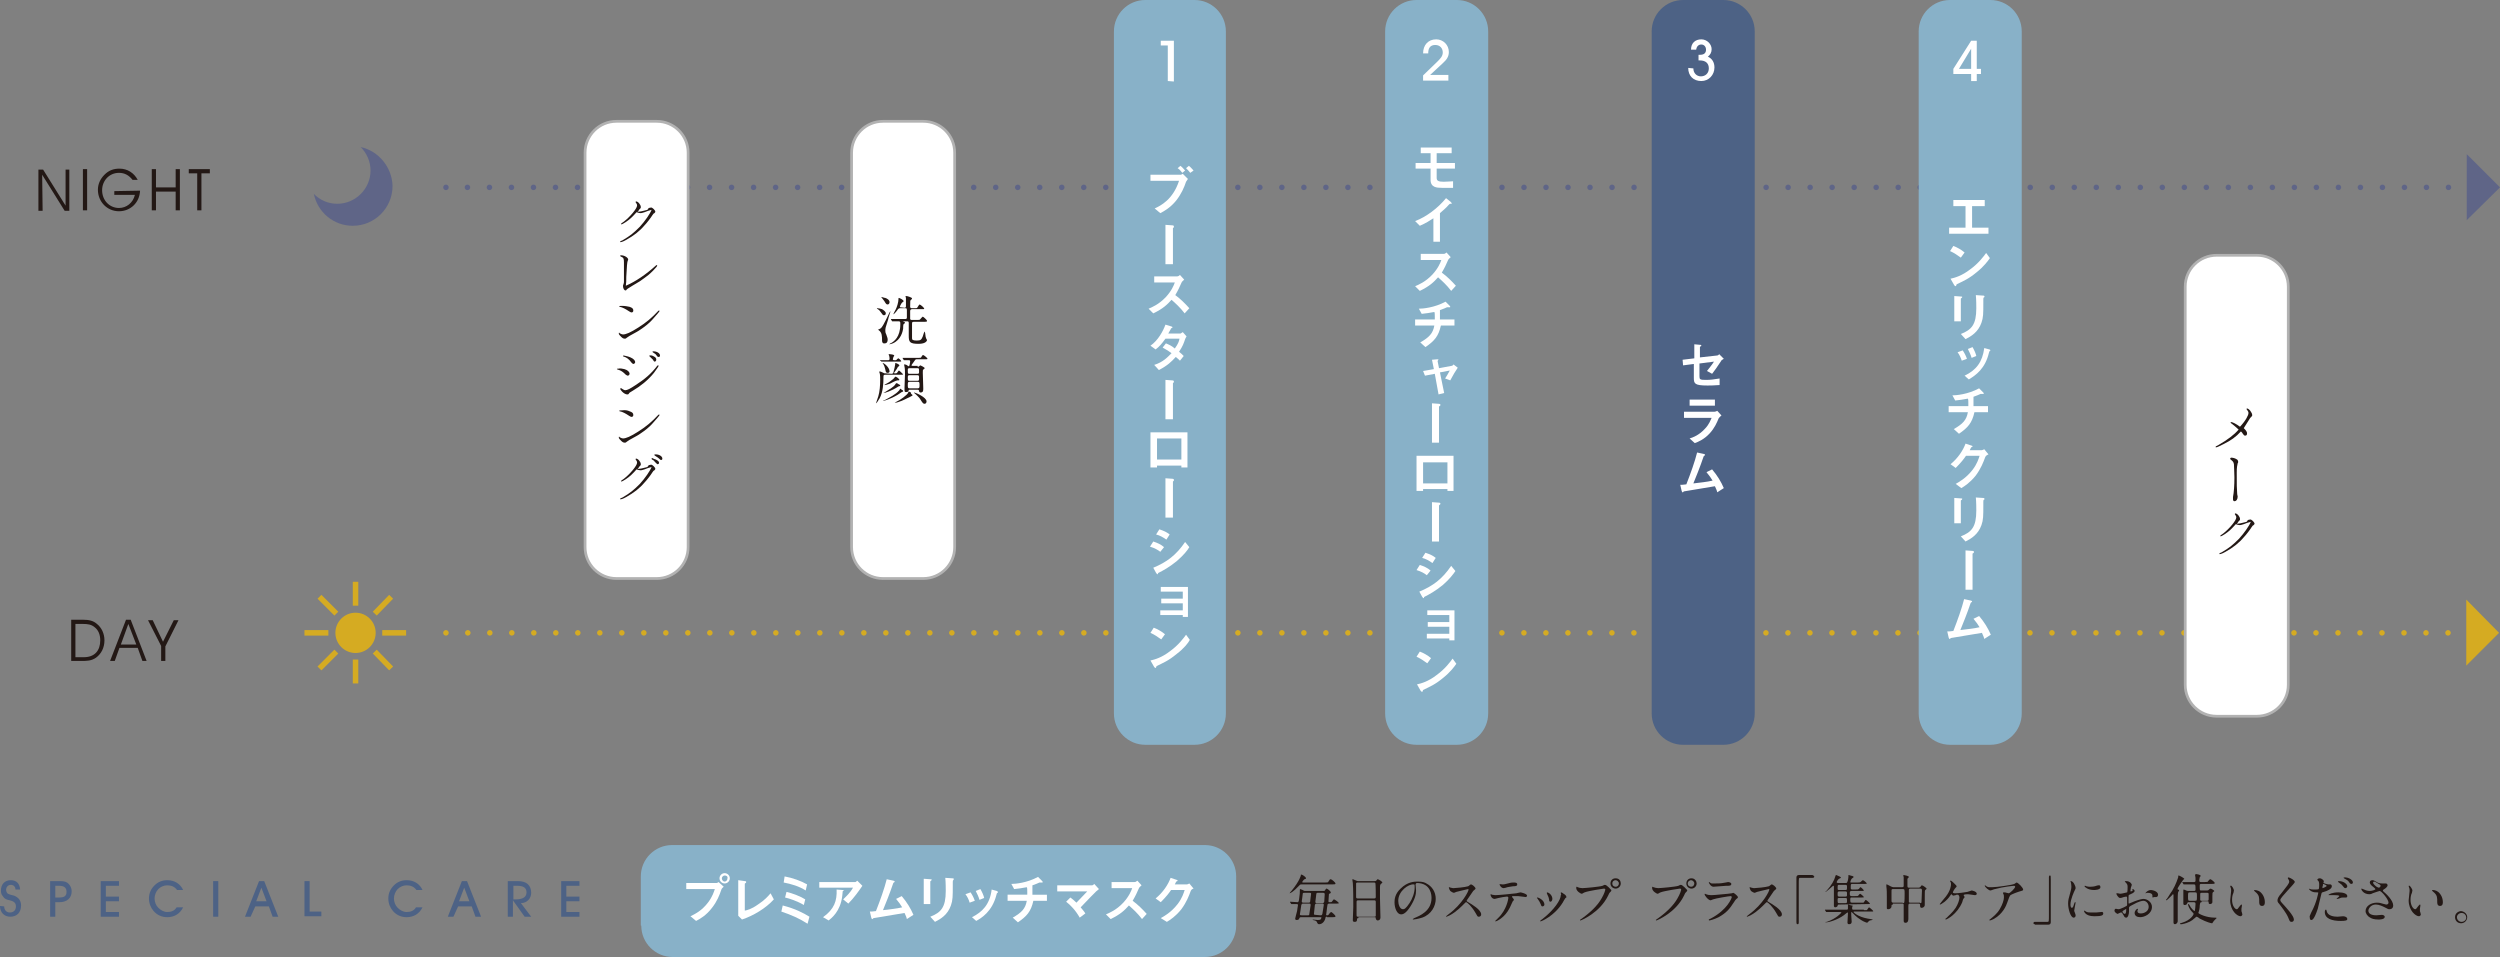 <?xml version="1.0" encoding="utf-8"?>
<!-- Generator: Adobe Illustrator 25.4.1, SVG Export Plug-In . SVG Version: 6.00 Build 0)  -->
<svg version="1.1" id="レイヤー_1" xmlns="http://www.w3.org/2000/svg" xmlns:xlink="http://www.w3.org/1999/xlink" x="0px"
	 y="0px" viewBox="0 0 533.7 204.3" style="enable-background:new 0 0 533.7 204.3;" xml:space="preserve">
<rect x="0" y="0" width="533.7" height="204.3" fill="#808080" stroke="none"/>
<style type="text/css">
	.st0{fill:#231815;}
	.st1{fill:none;stroke:#5F6587;stroke-width:1.174;stroke-linecap:round;stroke-miterlimit:10;}
	.st2{fill:none;stroke:#5F6587;stroke-width:1.174;stroke-linecap:round;stroke-miterlimit:10;stroke-dasharray:0,4.699;}
	.st3{fill:none;stroke:#D5AB22;stroke-width:1.174;stroke-linecap:round;stroke-miterlimit:10;}
	.st4{fill:none;stroke:#D5AB22;stroke-width:1.174;stroke-linecap:round;stroke-miterlimit:10;stroke-dasharray:0,4.697;}
	.st5{fill:#88B1C8;}
	.st6{fill:#FFFFFF;}
	.st7{fill:#D5AB22;}
	.st8{fill:#5F6587;}
	.st9{fill:none;stroke:#B2B2B2;stroke-width:0.587;stroke-miterlimit:10;}
	.st10{fill:#4D6285;}
	.st11{fill:none;stroke:#D5AB22;stroke-width:1.174;stroke-miterlimit:10;}
</style>
<g>
	<path class="st0" d="M278,188.8c-0.2,0-0.4,0-0.5,0.1c-0.1,0.1-0.9,0.9-1,1c-0.9,0.8-1.2,0.8-1.2,0.8c0.1-0.2,0.3-0.4,0.4-0.5
		c1.8-2.2,2-3.3,2-3.3c0-0.2,0-0.2,0.1-0.2c0.2,0,1,0.5,1,0.8c0,0.1,0,0.1-0.3,0.2c-0.1,0-0.5,0.5-0.5,0.6s0.1,0.1,0.2,0.1h4.7
		c0.5,0,0.6,0,0.7-0.2c0.3-0.5,0.3-0.5,0.5-0.5s1,0.7,1,0.9c0,0.2-0.2,0.2-0.6,0.2H278z M283.3,195.7c-0.3,0-0.3,0-0.4,0.5
		c-0.4,1.1-1.2,1.1-1.3,1.1c-0.3,0-0.3-0.2-0.4-0.3c-0.1-0.3-0.2-0.4-0.5-0.5c-0.1,0-0.5-0.1-0.5-0.2c0,0,0,0,0.1,0
		c0.1,0,0.9,0.1,1,0.1c0.5,0,0.6-0.1,0.7-0.2c0-0.1,0.1-0.2,0.1-0.3c0-0.1-0.1-0.1-0.1-0.1h-4.2c-0.2,0-0.3,0-0.4,0.2
		c-0.1,0.2-0.1,0.4-0.6,0.4c-0.2,0-0.3-0.1-0.3-0.3c0-0.1,0.3-1.2,0.4-1.6c0-0.2,0.2-1.2,0.2-1.3c0-0.2-0.2-0.2-0.3-0.2
		s-0.6,0-0.9,0h-0.2c0,0-0.1,0-0.1-0.1l-0.2-0.3v-0.1l0,0c0.2,0,1.4,0.1,1.6,0.1s0.2-0.1,0.3-0.4c0.2-1.4,0.2-1.6,0.2-2.3
		c0,0,0-0.1,0.1-0.1c0.1,0,0.4,0.2,0.5,0.2c0.3,0.2,0.3,0.2,0.6,0.2h3.9c0.1,0,0.2,0,0.3-0.2c0.2-0.3,0.2-0.3,0.3-0.3
		c0.2,0,0.9,0.6,0.9,0.8c0,0.1,0,0.1-0.1,0.2c-0.2,0.1-0.3,0.1-0.3,0.2s-0.1,1.3-0.1,1.5s0.1,0.2,0.3,0.2c0.3,0,0.4,0,0.5-0.2
		c0.3-0.4,0.3-0.4,0.4-0.4c0.1,0,1,0.6,1,0.8c0,0.1-0.2,0.1-0.6,0.1h-1.4c-0.1,0-0.3,0-0.4,0.2c0,0-0.2,1.3-0.2,1.5
		s-0.1,0.6-0.1,0.7s0.1,0.1,0.2,0.1c0.2,0,0.2,0,0.3-0.1c0.1-0.1,0.4-0.6,0.6-0.6c0.1,0,0.9,0.7,0.9,0.9c0,0.2-0.2,0.2-0.6,0.2h-1.2
		V195.7z M279.2,195.4c0.2,0,0.3,0,0.3-0.2c0-0.1,0.3-1.9,0.3-2c0-0.3-0.2-0.3-0.3-0.3h-1.3c-0.3,0-0.3,0.1-0.4,0.3
		c0,0.2-0.3,1.9-0.3,2c0,0.2,0.2,0.2,0.4,0.2H279.2z M278.5,190.6c-0.3,0-0.4,0-0.4,0.3c0,0.2-0.2,1.5-0.2,1.5
		c0,0.2,0.1,0.3,0.3,0.3h1.2c0.2,0,0.3-0.1,0.3-0.3c0-0.2,0.2-1.6,0.2-1.6c0-0.2-0.2-0.2-0.3-0.2L278.5,190.6L278.5,190.6z
		 M281.9,195.4c0.2,0,0.3,0,0.4-0.3c0.1-0.6,0.3-1.8,0.3-1.9c0-0.3-0.1-0.3-0.3-0.3h-1.2c-0.2,0-0.3,0-0.4,0.3
		c0,0.1-0.2,1.9-0.2,1.9c0,0.2,0.2,0.2,0.3,0.2L281.9,195.4L281.9,195.4z M281.3,190.6c-0.1,0-0.3,0-0.3,0.3c0,0.2-0.2,1.5-0.2,1.6
		c0,0.3,0.2,0.3,0.3,0.3h1.2c0.1,0,0.3,0,0.4-0.3c0-0.3,0.1-1.4,0.1-1.6c0-0.3-0.2-0.3-0.4-0.3H281.3z"/>
	<path class="st0" d="M290,196c-0.1,0-0.3,0-0.3,0.2c0,0.3,0,0.6-0.5,0.6c-0.4,0-0.4-0.2-0.4-0.4c0,0,0.1-2.3,0.1-2.8
		c0-1.2,0-4-0.1-5.1c0-0.1-0.1-0.6-0.1-0.7s0-0.1,0.1-0.1c0,0,0.1,0,0.5,0.2c0.3,0.1,0.4,0.2,0.6,0.2h3.5c0.2,0,0.3,0,0.4-0.1
		c0.2-0.2,0.2-0.3,0.3-0.3c0.2,0,1,0.5,1,0.7c0,0.1-0.1,0.1-0.3,0.3c-0.1,0.1-0.2,0.2-0.2,0.7c0,1.2,0,1.4,0,2.4
		c0,0.7,0.1,3.5,0.1,4.1c0,0.4-0.3,0.6-0.6,0.6c0,0-0.3,0-0.4-0.4c0-0.2,0-0.3-0.2-0.3H290V196z M293.4,191.8c0.3,0,0.3-0.2,0.3-0.4
		c0-0.1,0-2.8-0.1-2.9c-0.1-0.1-0.2-0.1-0.3-0.1h-3.5c-0.2,0-0.3,0.1-0.3,0.2s0,2.6,0,2.8c0,0.2,0,0.4,0.3,0.4H293.4z M293.4,195.7
		c0.1,0,0.3,0,0.3-0.2c0-0.1,0-2.6,0-2.9c0-0.2,0-0.4-0.3-0.4h-3.5c-0.3,0-0.3,0.2-0.3,0.4c0,0.4,0,2.2,0,2.6s0,0.5,0.3,0.5H293.4z"
		/>
	<path class="st0" d="M302.2,188.8v0.1c0,0.4,0.1,0.7,0.1,1.2c0,0.8-0.2,1.8-1.2,3.4c-0.9,1.4-1.5,1.7-2,1.7c-0.8,0-1.4-1.2-1.4-2.6
		c0-0.6,0.1-1.8,1.3-2.9c1.5-1.5,3-1.5,3.7-1.5c1,0,1.5,0.2,1.8,0.4c1.2,0.6,2,1.8,2,3.3s-0.9,3.3-2.9,4c-1,0.3-1.7,0.4-1.9,0.4
		c0,0-0.1,0-0.1-0.1c0,0,0,0,0.3-0.2c1.2-0.5,3.7-1.5,3.7-4.3c0-0.4,0-3.2-3.2-3.2C302.2,188.7,302.2,188.8,302.2,188.8z
		 M298.5,192.3c0,0.7,0.3,1.8,1,1.8c0.3,0,0.6-0.1,1.4-1.3c0.6-0.9,1.1-2.2,1.1-3.3c0-0.7,0-0.7-0.2-0.7
		C300.7,188.7,298.5,190.2,298.5,192.3z"/>
	<path class="st0" d="M313.4,189.8c-0.1,0-2.5,0.6-2.5,0.6c-0.1,0-0.4,0.2-0.5,0.2c-0.2,0-0.7-0.3-0.8-0.4c-0.1-0.1-0.3-0.6-0.3-0.7
		s0-0.1,0.1-0.1l0.3,0.1c0.4,0.1,0.5,0.1,0.6,0.1c0.4,0,2.5-0.2,3.1-0.4c0.1,0,0.5-0.4,0.6-0.4c0.3,0,1,0.6,1,0.9
		c0,0.1-0.4,0.4-0.5,0.5c-0.2,0.3-1.1,1.6-1.3,1.9c0,0.1-0.1,0.1-0.1,0.2s0,0.1,0.5,0.4s2.6,1.5,2.6,2.5c0,0.3-0.2,0.5-0.5,0.5
		s-0.3-0.1-0.7-0.8c-0.8-1.4-1.8-2.3-2-2.3c-0.1,0-0.1,0-0.4,0.3c-0.4,0.4-1.6,1.7-3.1,2.5c-0.3,0.1-0.6,0.3-0.7,0.3
		c0,0-0.1,0-0.1-0.1l0.5-0.4c3-2.2,4.4-5.1,4.3-5.3C313.5,189.8,313.4,189.8,313.4,189.8z"/>
	<path class="st0" d="M323.2,192.1c0,0.1-0.3,0.3-0.3,0.4c0,0-0.5,1.1-0.6,1.3c-1.1,2.2-2.9,2.9-3,2.9c0,0-0.1,0-0.1-0.1
		c0,0,0.5-0.5,0.6-0.6c1.9-1.8,2.2-4.2,2.2-4.3c0-0.1,0-0.3-0.3-0.3s-1.4,0.2-1.8,0.3c-0.1,0-0.7,0.2-0.8,0.2
		c-0.6,0-0.9-0.6-0.9-0.9c0-0.1,0-0.1,0.1-0.1c0,0,0.1,0,0.2,0.1c0.2,0,0.5,0.1,0.7,0.1c0.7,0,3.7-0.3,4.5-0.4
		c0.1,0,0.7-0.2,0.9-0.2c0.1,0,1.4,0.3,1.4,0.7c0,0.2-0.2,0.3-0.3,0.3s-0.7-0.1-0.8-0.1c-0.2,0-0.6-0.1-0.8-0.1c-0.4,0-1.1,0-1.2,0
		c-0.1,0-0.1,0.1-0.1,0.2C322.9,191.6,323.2,192,323.2,192.1z M320.7,188.8c0.4,0,0.5,0,1.6-0.3c0.3-0.1,0.7-0.1,0.9-0.1
		s0.7,0,0.7,0.4c0,0.3-0.2,0.4-0.9,0.4c-0.6,0.1-1.4,0.2-1.5,0.3c-0.1,0-0.5,0.1-0.5,0.1c-0.6,0-0.9-0.8-0.9-0.8
		C320.2,188.7,320.6,188.8,320.7,188.8z"/>
	<path class="st0" d="M329.7,193.1c0,0.3-0.3,0.4-0.4,0.4c-0.3,0-0.3-0.3-0.4-0.5c-0.1-0.3-0.4-0.8-0.7-1.2
		c-0.1-0.1-0.1-0.1-0.1-0.1c0-0.1,0.1-0.1,0.1-0.1C328.5,191.6,329.7,192.2,329.7,193.1z M333.2,190.7v-0.1c0-0.1,0-0.1,0.1-0.1
		c0.1,0,0.4,0.2,0.5,0.3c0.2,0.1,0.6,0.4,0.6,0.7c0,0.1,0,0.1-0.2,0.2c-0.1,0.1-0.5,0.8-0.6,1c-1.8,2.9-4.6,4-4.7,4
		c0,0-0.1,0-0.1-0.1s0.5-0.4,0.6-0.5c2.4-1.9,3.8-4,3.8-5C333.3,191,333.3,190.9,333.2,190.7z M331.4,191.9c0,0.3-0.2,0.6-0.4,0.6
		c-0.3,0-0.3-0.3-0.3-0.5c-0.1-0.4-0.1-0.5-0.4-1.1c0,0-0.1-0.2-0.1-0.3l0.1-0.1C330.8,190.6,331.4,191.2,331.4,191.9z"/>
	<path class="st0" d="M336.8,189.4c0.2,0.1,0.7,0.2,1,0.2c0.5,0,3.8-0.3,4.3-0.5c0.4-0.2,0.4-0.2,0.5-0.2c0.3,0,0.4,0.2,0.8,0.5
		c0.5,0.5,0.6,0.6,0.6,0.7s-0.1,0.2-0.3,0.4c-0.2,0.2-0.2,0.3-0.4,0.7c-1.8,3.7-5.8,5.3-5.9,5.3c-0.1,0-0.1,0-0.1-0.1
		c0,0,0-0.1,0.1-0.1c2-1.4,3.6-2.9,4.5-4.5c0.6-1,0.8-1.8,0.8-1.9c0-0.2-0.2-0.2-0.3-0.2c-0.1,0-3.4,0.5-4.1,0.8
		c-0.1,0-0.5,0.3-0.6,0.3c-0.3,0-1.2-0.6-1.2-1.2c0-0.2,0-0.3,0.1-0.3C336.7,189.3,336.8,189.4,336.8,189.4z M346,188.6
		c0,0.6-0.5,1.1-1.1,1.1c-0.5,0-1.1-0.4-1.1-1.1c0-0.6,0.4-1.1,1.1-1.1C345.8,187.5,346,188.2,346,188.6z M344.2,188.6
		c0,0.5,0.4,0.7,0.7,0.7c0.5,0,0.7-0.4,0.7-0.7c0-0.4-0.4-0.7-0.7-0.7C344.6,187.9,344.2,188.1,344.2,188.6z"/>
	<path class="st0" d="M353,189.4c0.2,0.1,0.7,0.2,1,0.2c0.5,0,3.8-0.3,4.3-0.5c0.4-0.2,0.4-0.2,0.5-0.2c0.3,0,0.4,0.2,0.8,0.5
		c0.5,0.5,0.6,0.6,0.6,0.7s-0.1,0.2-0.3,0.4c-0.2,0.2-0.2,0.3-0.4,0.7c-1.8,3.7-5.8,5.3-5.9,5.3c-0.1,0-0.1,0-0.1-0.1
		c0,0,0-0.1,0.1-0.1c2-1.4,3.6-2.9,4.5-4.5c0.6-1,0.8-1.8,0.8-1.9c0-0.2-0.2-0.2-0.3-0.2c-0.1,0-3.4,0.5-4.1,0.8
		c-0.1,0-0.5,0.3-0.6,0.3c-0.3,0-1.2-0.6-1.2-1.2c0-0.2,0-0.3,0.1-0.3C352.8,189.3,352.9,189.4,353,189.4z M362.2,188.6
		c0,0.6-0.5,1.1-1.1,1.1c-0.5,0-1.1-0.4-1.1-1.1c0-0.6,0.4-1.1,1.1-1.1C361.9,187.5,362.2,188.2,362.2,188.6z M360.3,188.6
		c0,0.5,0.4,0.7,0.7,0.7c0.5,0,0.7-0.4,0.7-0.7c0-0.4-0.4-0.7-0.7-0.7C360.8,187.9,360.3,188.1,360.3,188.6z"/>
	<path class="st0" d="M365.2,196.1c3.6-1.9,4.5-4.4,4.5-4.6c0-0.1-0.1-0.2-0.2-0.2c-0.4,0-3.3,0.5-3.8,0.7c-0.1,0-0.4,0.2-0.5,0.2
		c-0.5,0-1.3-1-1.3-1.3c0,0,0-0.1,0.1-0.1l0.2,0.1c0.2,0.1,0.7,0.2,1.1,0.2c0.9,0,3.2-0.3,3.6-0.3l0.8-0.1c0.1,0,0.3-0.1,0.3-0.1
		c0.2,0,1,0.7,1,0.9c0,0.2,0,0.2-0.3,0.4c-0.2,0.2-0.3,0.3-0.6,0.8c-0.9,1.4-1.6,2.2-3.2,3.1c-1,0.5-1.9,0.7-2,0.7
		c-0.1,0-0.1-0.1-0.1-0.1v-0.1C364.8,196.3,365.1,196.1,365.2,196.1z M365.4,188.6c0.2,0,0.4,0,0.6,0c0.5,0,1.3,0,1.8-0.1
		c0.2,0,1-0.2,1.1-0.2c0.2,0,0.7,0.1,0.7,0.4c0,0.4-0.4,0.4-1.1,0.4c-0.2,0-2.6,0.2-2.7,0.2c-0.6,0-1-0.8-1-0.9s0-0.1,0.1-0.1
		C365.1,188.5,365.4,188.6,365.4,188.6z"/>
	<path class="st0" d="M377.6,189.8c-0.1,0-2.5,0.6-2.5,0.6c-0.1,0-0.4,0.2-0.5,0.2c-0.2,0-0.7-0.3-0.8-0.4s-0.3-0.6-0.3-0.7
		s0-0.1,0.1-0.1l0.3,0.1c0.4,0.1,0.5,0.1,0.6,0.1c0.4,0,2.5-0.2,3.1-0.4c0.1,0,0.5-0.4,0.6-0.4c0.3,0,1,0.6,1,0.9
		c0,0.1-0.4,0.4-0.5,0.5c-0.2,0.3-1.1,1.6-1.3,1.9c0,0.1-0.1,0.1-0.1,0.2s0,0.1,0.5,0.4s2.6,1.5,2.6,2.5c0,0.3-0.2,0.5-0.5,0.5
		s-0.3-0.1-0.7-0.8c-0.8-1.4-1.8-2.3-2-2.3c-0.1,0-0.1,0-0.4,0.3c-0.4,0.4-1.6,1.7-3.1,2.5c-0.3,0.1-0.6,0.3-0.7,0.3
		c0,0-0.1,0-0.1-0.1l0.5-0.4c3-2.2,4.4-5.1,4.3-5.3C377.8,189.8,377.7,189.8,377.6,189.8z"/>
	<path class="st0" d="M387,186.9c0.2,0,0.3,0.1,0.3,0.2c0,0.2-0.1,0.3-0.3,0.3h-2.7c-0.3,0-0.3,0.1-0.3,1.4s0,7,0,8.1
		c0,0.3-0.1,0.4-0.2,0.4c-0.3,0-0.3-0.1-0.3-0.8v-9.2c0-0.3,0.2-0.5,0.5-0.5h3V186.9z"/>
	<path class="st0" d="M397.9,194.3c0.3,0,0.5,0,0.6,0c0.1,0,0.4-0.6,0.5-0.6c0.1,0,0.9,0.7,0.9,0.8c0,0.1-0.1,0.1-0.5,0.1h-3.6
		c0,0-0.1,0-0.1,0.1s0.9,1,3,1.4c0.2,0,1.1,0.2,1.1,0.2c0,0.1-0.5,0.2-0.6,0.2c-0.1,0-0.4,0.3-0.5,0.4l-0.1,0.1c0,0-0.7-0.2-1.3-0.6
		c-1-0.6-1.7-1.4-1.8-1.5c-0.2-0.2-0.2-0.2-0.2-0.2c-0.1,0-0.1,0.1-0.1,0.1v0.5c0,0.2,0.1,1.3,0.1,1.5c0,0.4-0.3,0.5-0.6,0.5
		s-0.3-0.3-0.3-0.4c0-0.3,0.1-1.7,0.1-1.9c0-0.1,0-0.2-0.1-0.2c-0.1,0-0.1,0.1-0.3,0.2c-1.2,1.1-3.4,1.9-4.3,1.9h-0.1
		c0-0.1,0.1-0.1,0.3-0.1c2-0.7,3.1-1.9,3.1-2s-0.1-0.1-0.3-0.1h-1.3c-1,0-1.3,0-1.4,0h-0.2c0,0-0.1,0-0.1-0.1l-0.2-0.3
		c0-0.1,0-0.1,0-0.1l0,0c0.1,0,0.4,0,0.5,0c0.6,0,1,0,1.6,0h2.5c0.3,0,0.3-0.1,0.3-0.4c0-0.1,0-0.6,0-0.6c0-0.1,0-0.1,0.1-0.1
		c0.1,0,0.5,0.2,0.7,0.2c0.1,0,0.2,0,0.2,0.1l-0.1,0.3c0,0.1,0,0.1,0,0.2c0,0.2,0,0.3,0.3,0.3h2.2V194.3z M392.6,193.1
		c-0.3,0-0.3,0.1-0.3,0.3c-0.1,0.2-0.4,0.3-0.5,0.3c-0.3,0-0.3-0.3-0.3-0.4s0-0.6,0-0.7c0-1.2,0-1.3,0-2.3c0-0.8,0-1,0-1.1
		s0-0.1-0.1-0.1c-0.1,0-0.2,0.1-0.3,0.2c-0.3,0.2-1.2,1.1-1.4,1.1l0,0c0-0.1,0-0.1,0.2-0.2c1.1-1.2,1.7-2.3,1.9-3.1
		c0.1-0.3,0.1-0.3,0.2-0.3c0,0,1,0.4,1,0.5s-0.1,0.2-0.4,0.3c-0.2,0.1-0.5,0.6-0.5,0.7c0,0.2,0.2,0.2,0.4,0.2h1.5
		c0.2,0,0.3,0,0.4-0.3c0.1-0.2,0.2-0.8,0.2-1c0-0.1,0-0.2,0-0.3c0-0.1,0-0.1,0.1-0.1c0,0,0.6,0.2,0.7,0.2c0.1,0,0.3,0.1,0.3,0.2
		s-0.1,0.2-0.3,0.3c-0.2,0.1-0.4,0.7-0.4,0.8c0,0.1,0.1,0.1,0.2,0.1h1.3c0.4,0,0.5,0,0.7-0.1c0.1-0.1,0.4-0.4,0.5-0.4
		c0.1,0,0.8,0.5,0.8,0.7c0,0.1,0,0.1-0.5,0.1h-2.6c-0.3,0-0.3,0.1-0.3,0.8c0,0.2,0,0.4,0.3,0.4h0.6c0.6,0,0.7,0,0.9-0.2
		c0.2-0.3,0.2-0.3,0.3-0.3s0.7,0.6,0.7,0.7s-0.2,0.1-0.5,0.1h-2.1c-0.4,0-0.4,0.2-0.4,0.5c0,0.4,0,0.6,0.4,0.6h0.7
		c0.5,0,0.6,0,0.7-0.1c0.1-0.1,0.3-0.4,0.4-0.4c0.1,0,0.8,0.6,0.8,0.7s-0.2,0.1-0.5,0.1h-2.1c-0.2,0-0.3,0-0.3,0.4
		c0,0.6,0,0.7,0.4,0.7h1.8c0.3,0,0.5,0,0.6,0c0.1,0,0.4-0.6,0.5-0.6c0.1,0,0.9,0.7,0.9,0.8c0,0.1-0.1,0.1-0.6,0.1L392.6,193.1
		L392.6,193.1z M394,191.4c0.3,0,0.3-0.1,0.3-0.6c0-0.3,0-0.5-0.3-0.5h-1.4c-0.3,0-0.3,0.2-0.3,0.6c0,0.3,0,0.5,0.3,0.5H394z
		 M392.6,191.7c-0.3,0-0.3,0.1-0.3,0.4c0,0.6,0,0.7,0.3,0.7h1.4c0.3,0,0.3-0.2,0.3-0.4c0-0.6,0-0.7-0.3-0.7H392.6z M394,190
		c0.3,0,0.3-0.1,0.3-0.7c0-0.2,0-0.4-0.3-0.4h-1.4c-0.3,0-0.3,0.1-0.3,0.7c0,0.3,0,0.4,0.3,0.4H394z"/>
	<path class="st0" d="M404.1,193.1c-0.3,0-0.3,0.1-0.3,0.4s-0.3,0.6-0.7,0.6c-0.3,0-0.3-0.1-0.3-0.3c0-0.1,0-0.5,0-0.6
		c0-0.4,0-1.5,0-1.8c0-0.7,0-1.5-0.1-2.1c0-0.1,0-0.4,0-0.4v-0.1c0.1,0,0.2,0,0.9,0.4c0.2,0.1,0.4,0.2,0.6,0.2h1.9
		c0.3,0,0.3-0.2,0.3-0.4c0-0.3,0-1.4,0-1.7c0-0.1-0.1-0.4-0.1-0.4l0.1-0.1c0.1,0,1.1,0.2,1.1,0.4c0,0.1-0.2,0.3-0.3,0.4
		c0,0.2,0,0.3,0,1.5c0,0.2,0,0.4,0.3,0.4h2.1c0.1,0,0.2,0,0.4-0.2c0.2-0.3,0.2-0.3,0.3-0.3c0.2,0,1,0.6,1,0.7S411,190,411,190
		c-0.1,0.2-0.1,0.3-0.1,1.4c0,0.2,0,1.4,0,1.6s0,0.4-0.1,0.5c-0.2,0.3-0.5,0.3-0.6,0.3c-0.3,0-0.3-0.3-0.3-0.6c0-0.1,0-0.3-0.3-0.3
		h-1.8c-0.2,0-0.4,0-0.4,0.4s0,2.4,0,2.8c0,0.2,0,0.9-0.6,0.9c-0.4,0-0.4-0.3-0.4-0.5c0-0.1,0-0.7,0-0.8c0-0.4,0-2,0-2.4
		c0-0.3,0-0.4-0.3-0.4h-2V193.1z M406.2,192.8c0.1,0,0.2,0,0.3-0.1s0.1-1.6,0.1-1.9c0-0.9,0-1-0.4-1h-2.1c-0.3,0-0.3,0.1-0.3,0.5
		c0,0.3,0,1.7,0,2s0.1,0.4,0.4,0.4h2V192.8z M409.9,192.8c0.1,0,0.3,0,0.3-0.2c0-0.1,0.1-2.2,0.1-2.5s-0.1-0.4-0.3-0.4h-2.2
		c-0.3,0-0.3,0.2-0.3,0.4c0,0.3,0,2.3,0,2.4c0,0.2,0.2,0.2,0.3,0.2h2.1V192.8z"/>
	<path class="st0" d="M417.3,188.7c0.2,0.2,0.4,0.4,0.4,0.5s0,0.1-0.2,0.3c-0.3,0.3-0.6,0.9-0.6,1s0.1,0.2,0.5,0.2
		c0.6,0,2.1-0.2,2.6-0.3c0.1,0,0.8-0.3,0.9-0.3c0.1,0,1.1,0.2,1.1,0.7c0,0.2-0.2,0.3-0.4,0.3c-0.1,0-0.6-0.1-0.7-0.1
		c-0.2,0-0.5-0.1-0.8-0.1c-0.1,0-0.9,0-0.9,0.2c0,0.1,0.2,0.3,0.2,0.4s-0.2,0.3-0.2,0.3c-0.1,0.1-0.3,0.7-0.3,0.8
		c-1.1,2.6-3.3,3.7-3.5,3.7c0,0-0.1,0-0.1-0.1c0,0,0-0.1,0.2-0.2c0.6-0.6,1.4-1.3,2-2.2c0.5-0.8,0.8-1.7,0.8-2.2
		c0-0.2-0.1-0.6-0.4-0.6c-0.1,0-0.3,0-0.4,0.1c-0.1,0-0.4,0.1-0.5,0.1c-0.1,0-0.2-0.1-0.2-0.1c-0.1-0.1-0.2-0.2-0.2-0.2
		c-0.1,0-0.1,0.1-0.2,0.2c-0.8,1.3-2.1,2-2.2,2c0,0-0.1,0-0.1-0.1c0,0,1.1-1.4,1.3-1.6c1-1.3,1.1-2.3,1.1-2.6c0-0.2,0-0.4-0.1-0.5
		l-0.1-0.2c0-0.1,0.1-0.1,0.2-0.1C416.8,188.2,416.9,188.3,417.3,188.7z"/>
	<path class="st0" d="M424.6,189.4c0.2,0,0.5,0,0.7,0c1,0,4.4-0.5,4.7-0.7c0.1,0,0.4-0.3,0.5-0.3c0.3,0,1.4,1.1,1.4,1.5
		c0,0.1,0,0.2-0.4,0.3c-0.4,0.1-2.2,0.7-2.4,1c-0.1,0.2-0.2,0.3-0.6,1.5c-0.2,0.6-0.9,2.4-2.9,3.5c-0.4,0.2-0.7,0.3-0.8,0.3
		c0,0-0.1,0-0.1-0.1c0,0,0-0.1,0.2-0.2c0.6-0.5,1.4-1.1,2-2.1c0.6-1,0.9-2,0.9-2.5c0-0.3,0-0.5-0.1-0.7c-0.1-0.2-0.1-0.2-0.1-0.3
		c0-0.1,0.2-0.1,0.2-0.1c0.2,0,0.3,0,0.6,0.1c0.1,0,0.4,0.1,0.4,0.1c0.3,0,1.4-1.1,1.4-1.4c0-0.1-0.1-0.2-0.2-0.2
		c-0.2,0-2.3,0.2-4.1,0.7c-0.2,0-0.8,0.3-1,0.3c-0.3,0-1.2-0.7-1.2-1.1c0,0,0,0,0.1,0C424.1,189.3,424.5,189.4,424.6,189.4z"/>
	<path class="st0" d="M434.4,197.3c-0.2,0-0.3-0.1-0.3-0.2c0-0.2,0.1-0.3,0.3-0.3h2.7c0.3,0,0.3-0.1,0.3-1.4s0-7,0-8.1
		c0-0.3,0.1-0.4,0.2-0.4c0.2,0,0.2,0.1,0.2,0.8v9.2c0,0.3-0.2,0.5-0.5,0.5h-2.9V197.3z"/>
	<path class="st0" d="M442.3,193.8c0.2,0,0.3-0.2,0.5-0.9c0.1-0.2,0.1-0.3,0.2-0.3c0.1,0,0.1,0.1,0.1,0.1c0,0.1-0.3,1.5-0.3,1.7
		s0.2,0.5,0.2,0.6c0.1,0.2,0.1,0.4,0.1,0.5c0,0.2-0.2,0.4-0.4,0.4c-0.7,0-1.2-1.9-1.2-3c0-0.7,0.1-1.1,0.5-2.5
		c0.2-0.7,0.2-1,0.2-1.2c0-0.4-0.1-0.7-0.1-0.8l-0.1-0.2c0,0,0-0.1,0.1-0.1c0.5,0,1,1,1,1.5c0,0.1,0,0.1-0.2,0.5
		c-0.1,0.2-0.9,1.9-0.9,3C442,193.5,442.1,193.8,442.3,193.8z M449,195c0,0.4-0.3,0.6-1.9,0.6c-1.1,0-1.5-0.3-1.8-0.5
		c-0.1-0.1-0.4-0.4-0.4-0.6c0,0,0-0.1,0.1-0.1c0,0,0.2,0.1,0.3,0.2c0.3,0.2,0.8,0.2,1.2,0.2c0.3,0,0.7,0,1,0c0.2,0,1-0.1,1-0.1
		C448.9,194.6,449,194.8,449,195z M448.4,189.4c0,0.6-1.3,0.6-1.4,0.6c-1.3,0-2-0.7-2-0.8c0,0,0-0.1,0.1-0.1c0,0,0.2,0,0.3,0.1
		c0.3,0.1,0.6,0.1,0.8,0.1c0.6,0,1.1-0.1,1.3-0.2c0.3-0.1,0.4-0.1,0.5-0.1C448.2,188.9,448.4,189.1,448.4,189.4z"/>
	<path class="st0" d="M455.7,190.2c0,0.4-0.9,0.7-1.1,0.8c-0.2,0.1-0.2,0.1-0.2,0.5c0,0.3,0,1.2,0,1.2c0,0.1,0,0.2,0.1,0.2
		c0,0,1-0.4,1.2-0.5c1.1-0.4,1.6-0.5,1.9-0.5c0.8,0,1.8,0.7,1.8,1.7c0,1.5-1.6,2.2-2.5,2.2c-0.7,0-1.2-0.3-1.2-0.9
		c0-0.5,0.5-0.9,0.6-0.9c0,0,0.1,0,0.1,0.1v0.1c0,0-0.1,0.1-0.1,0.3c0,0.5,0.6,0.5,0.7,0.5c0.8,0,1.7-0.5,1.7-1.4
		c0-0.8-0.6-1.3-1.1-1.3c-0.3,0-1,0.1-2.4,0.9c-0.6,0.3-0.7,0.4-0.7,0.6c0,0.1,0,0.6,0,0.8c0,0.5-0.2,1.3-0.6,1.3
		c-0.3,0-0.4-0.2-0.5-0.4c-0.4-0.7-0.4-0.7-0.6-0.7c-0.1,0-0.2,0-0.3,0.1c-0.1,0-0.4,0.2-0.4,0.2c-0.1,0-0.7-0.3-0.7-0.7
		c0-0.2,0.1-0.4,0.3-0.4c0.1,0,0.4,0.1,0.5,0.1c0.3,0,0.5-0.1,1.2-0.4c0.6-0.3,0.7-0.3,0.7-0.6c0-0.3,0-1.2,0-1.4
		c0-0.1,0-0.3-0.2-0.3c-0.1,0-0.5,0.1-0.5,0.1c-0.6,0.2-0.6,0.2-0.8,0.2c-0.4,0-0.8-0.8-0.8-0.9s0-0.1,0.1-0.1h0.2
		c0.2,0,0.4,0.1,0.5,0.1c0.4,0,1.4-0.3,1.5-0.3c0.1-0.1,0.1-1.1,0.1-1.2c0-0.4-0.1-0.6-0.4-0.9l-0.2-0.2c0-0.1,0.2-0.1,0.3-0.1
		c0.8,0,1.2,0.6,1.2,0.8c0,0.1-0.2,0.5-0.2,0.6s-0.1,0.5-0.1,0.7c0,0,0,0.1,0.1,0.1c0.1,0,0.4-0.1,0.4-0.3c0,0-0.1-0.1-0.1-0.2l0,0
		C455.2,189.7,455.7,189.9,455.7,190.2z M453.1,194.6c0,0.2,0.3,0.5,0.5,0.5s0.3-0.3,0.3-0.9V194
		C453.9,194.1,453.1,194.4,453.1,194.6z M460.7,191c0,0.2-0.1,0.5-0.4,0.5c-0.1,0-0.3,0-0.4,0c-0.1,0-0.3,0.1-0.3,0.1
		s-0.1,0-0.1-0.1v-0.1c0-0.1,0-0.1,0-0.2c0-0.5-0.6-0.6-1-0.6c-0.2,0-0.3,0-0.4,0.1H458l0,0c0-0.1,0.5-0.7,1.2-0.7
		C460.1,190.1,460.7,190.5,460.7,191z"/>
	<path class="st0" d="M465,189.9c0.2,0.1,0.2,0.1,0.2,0.2s-0.2,0.3-0.2,0.3c-0.1,0.2-0.1,1.5-0.1,1.8c0,0.4,0,2.9,0,3.7
		c0,0.1,0,0.6,0,0.7c0,0.5-0.4,0.7-0.6,0.7c-0.3,0-0.3-0.3-0.3-0.4c0-0.7,0-4,0-4.8c0-0.2,0-0.4,0-0.9c0-0.1,0-0.3-0.1-0.3
		c-0.1,0-0.1,0.1-0.3,0.3c-0.1,0.1-1,1-1.1,1c0,0-0.1,0-0.1-0.1c0,0,0-0.1,0.1-0.1c0.4-0.5,0.8-1.3,1.2-1.8c0.9-1.5,1.2-2.7,1.3-2.9
		c0-0.3,0-0.4,0.1-0.4c0.2,0,1.2,0.6,1.2,0.7s-0.1,0.1-0.2,0.2c-0.1,0.1-1.3,1.8-1.2,1.9C464.8,189.8,464.9,189.9,465,189.9z
		 M470,192.6c-0.3,0-0.3,0.1-0.4,0.7c0,0.5-0.1,1.1-0.3,1.6c0.1,0.2,1.7,1,3.5,1c0.3,0,0.4,0,0.4,0.1c0,0-0.1,0.1-0.2,0.2
		c-0.3,0.3-0.5,0.5-0.6,0.7c-0.1,0.2-0.1,0.2-0.2,0.2c-0.1,0-1.1-0.2-2.6-1c-0.1-0.1-0.5-0.4-0.7-0.4c-0.1,0-0.3,0.3-0.5,0.4
		c-0.4,0.4-1.1,0.9-2.6,1.2c-0.1,0-0.2,0-0.3,0c0,0-0.1,0-0.1-0.1s0-0.1,0.4-0.2c2-0.6,2.5-1.8,2.5-1.9s-0.1-0.2-0.3-0.4
		c-0.7-0.7-0.9-1.5-0.9-1.6s0.1-0.1,0.1-0.1c0.1,0,0.1,0.1,0.2,0.2c0.3,0.7,1,1.3,1.1,1.3c0.1,0,0.2-1.1,0.2-1.5
		c0-0.2,0-0.4-0.4-0.4h-1.1c-0.2,0-0.2,0.1-0.3,0.3c-0.1,0.2-0.2,0.3-0.5,0.3c-0.1,0-0.3,0-0.3-0.3c0-0.2,0-1.1,0-1.3
		c0-0.2,0-1.2,0-1.5c0-0.1,0-0.2,0.1-0.2c0.1,0,0.5,0.2,0.5,0.2c0.2,0.1,0.3,0.1,0.6,0.1h1.1c0.3,0,0.3-0.2,0.3-0.3
		c0-1,0-1.1-0.4-1.1h-0.5c-0.3,0-1,0-1.4,0h-0.2c0,0-0.1,0-0.1-0.1l-0.2-0.3v-0.1l0,0c0.1,0,0.4,0,0.5,0c0.5,0,1,0,1.6,0h0.4
		c0.2,0,0.3-0.1,0.3-0.3c0-0.2,0-0.5,0-0.6s-0.1-0.5-0.1-0.6s0.1-0.2,0.2-0.2c0.1,0,1,0.1,1,0.4c0,0.1-0.2,0.2-0.2,0.3
		c0,0.1-0.1,0.3-0.1,0.7c0,0.3,0.2,0.3,0.3,0.3h0.9c0.5,0,0.6,0,0.7-0.2c0.3-0.4,0.4-0.4,0.5-0.4c0.1,0,0.9,0.6,0.9,0.8
		c0,0.2-0.2,0.2-0.6,0.2h-2.3c-0.1,0-0.3,0-0.3,0.3c0,1.1,0,1.1,0.3,1.1h1.2c0.3,0,0.3,0,0.5-0.2c0.1-0.1,0.2-0.2,0.3-0.2
		c0.2,0,0.8,0.4,0.8,0.5s0,0.1-0.2,0.2c-0.2,0.2-0.2,0.2-0.2,1c0,0.2,0,1.1,0,1.2c0,0.2-0.2,0.4-0.5,0.4s-0.3-0.2-0.3-0.4
		c0-0.1,0-0.2-0.3-0.2H470V192.6z M467.5,190.5c-0.4,0-0.4,0.1-0.4,0.9s0,0.9,0.4,0.9h1.1c0.4,0,0.4-0.1,0.4-0.9s0-0.9-0.4-0.9
		H467.5z M471.2,192.3c0.2,0,0.3-0.1,0.3-0.3c0-0.1,0-1.1,0-1.2s-0.1-0.2-0.3-0.2H470c-0.2,0-0.3,0-0.3,0.3c0,0.2,0,1.1,0,1.2
		s0.1,0.2,0.3,0.2H471.2z"/>
	<path class="st0" d="M476.9,190.1c0,0.1,0,0.1-0.1,0.5c-0.2,0.4-0.3,0.9-0.3,1.5c0,1.2,0.6,2,1,2c0.2,0,0.2-0.1,0.6-0.6
		c0.1-0.1,0.3-0.4,0.4-0.4c0,0,0.1,0,0.1,0.1v0.2c-0.1,0.5-0.1,0.6-0.1,0.9c0,0.2,0,0.3,0.1,0.5c0,0.1,0.1,0.3,0.1,0.4
		c0,0.2-0.2,0.4-0.4,0.4c-0.7,0-2.2-1.2-2.2-3.4c0-0.3,0.2-1.7,0.2-2c0-0.2,0-0.5-0.1-0.7c-0.1-0.3-0.1-0.3-0.1-0.4c0,0,0,0,0.1,0
		C476.4,188.9,476.9,189.8,476.9,190.1z M482.5,190.4c0.6,0.5,1,1.3,1,2.2c0,0.2,0,0.8-0.6,0.8s-0.6-0.6-0.6-0.8c0-1,0-1.4-0.6-2
		c-0.1-0.1-0.5-0.4-0.5-0.5c0,0,0-0.1,0.1-0.1C481.3,190,482,190,482.5,190.4z"/>
	<path class="st0" d="M488.5,187.3c0.3,0,1.4,0.6,1.4,1c0,0.3-3.1,3.3-3.1,3.8c0,0.2,0.1,0.4,0.3,0.6c1,1.1,2.6,2.8,2.6,3.6
		c0,0.4-0.3,0.5-0.5,0.5c-0.4,0-0.4-0.2-0.7-0.9c-0.4-1-1.6-2.5-1.9-2.9c-0.4-0.4-0.4-0.6-0.4-0.8c0-0.3,0.1-0.7,0.9-1.6
		c1.1-1.4,1.6-2,1.6-2.4c0-0.2-0.1-0.4-0.3-0.7C488.4,187.4,488.4,187.4,488.5,187.3C488.4,187.3,488.4,187.3,488.5,187.3z"/>
	<path class="st0" d="M493.4,194.8c1.2-2.2,1.5-4.2,1.5-4.2c0-0.1,0-0.1-0.4-0.1c-0.2,0-0.6,0-1-0.2s-0.6-0.5-0.6-0.6l0,0
		c0,0,0.2,0.1,0.3,0.1c0.2,0.1,0.6,0.1,1,0.1c0.2,0,0.7,0,0.8-0.1s0.1-0.9,0.1-0.9c0-0.1,0-0.5-0.1-0.7c0-0.1-0.3-0.3-0.3-0.4
		s0.2-0.3,0.5-0.3c0.5,0,0.9,0.5,0.9,0.6s-0.1,0.3-0.1,0.3c0,0.2,0.9,0.4,1,0.4c0,0,0.3,0,0.4,0c0.1,0,0.4,0,0.4,0.4
		c0,0.6-1,1-1.7,1.2c-0.4,0.1-0.4,0.1-0.5,0.3c-0.6,2.5-0.6,2.5-0.8,3.3c-0.8,2.4-1.2,2.4-1.4,2.4c-0.3,0-0.3-0.4-0.3-0.5
		C493,195.6,493.1,195.5,493.4,194.8z M495.8,189.6c0.1,0,0.9-0.3,0.9-0.5c0-0.1-0.6-0.4-0.7-0.4c-0.1,0-0.1,0-0.1,0.1
		c0,0.2,0,0.3-0.1,0.5C495.8,189.5,495.8,189.6,495.8,189.6z M496.7,194.5c0.2,1,1.5,1.2,2.3,1.2c0.2,0,1.1-0.1,1.2-0.1
		c0.4,0,0.9,0.2,0.9,0.6c0,0.3-0.4,0.4-1.4,0.4c-1.9,0-3.4-0.5-3.4-1.9c0-0.3,0.1-0.5,0.2-0.5C496.6,194.1,496.7,194.4,496.7,194.5z
		 M499.2,190.5c1.1,0,1.9,0.3,1.9,0.8c0,0.3-0.2,0.3-0.3,0.3s-0.5,0-0.6,0c-0.2,0-0.4,0-0.8,0.2c-0.3,0.1-0.4,0.1-0.5,0.1h-0.1
		c0-0.1,0.6-0.5,0.6-0.6c0-0.2-0.8-0.2-1-0.2c-0.3,0-0.6,0-0.8,0c-0.1,0-0.3,0-0.4,0h-0.1C497,190.9,498,190.5,499.2,190.5z
		 M501.1,189.2c0,0.2-0.2,0.4-0.4,0.4s-0.3-0.1-0.6-0.5c-0.2-0.3-0.3-0.3-0.8-0.7c0,0-0.2-0.1-0.2-0.2c0,0,0.1-0.1,0.2-0.1
		C500.4,188.1,501.1,188.8,501.1,189.2z M502.3,188.4c0,0.1-0.1,0.3-0.3,0.3c-0.3,0-0.4-0.2-0.6-0.5c-0.1-0.2-0.6-0.5-1-0.7
		c-0.1-0.1-0.1-0.1-0.1-0.1c0-0.1,0.3-0.1,0.4-0.1C501.1,187.3,502.3,187.7,502.3,188.4z"/>
	<path class="st0" d="M505.8,190.9c-1.2,0-1.7-0.9-1.7-1.1c0-0.1,0-0.1,0.1-0.1c0,0,0.2,0.1,0.5,0.2c0.4,0.2,0.8,0.3,1.2,0.3
		s1.2-0.2,1.2-0.4c0-0.1-0.4-0.4-0.5-0.5c-0.3-0.2-0.7-0.6-0.7-0.9c0-0.4,0.3-0.5,0.6-0.5c0.2,0,0.4,0.1,0.9,0.4
		c0.1,0.1,0.5,0.3,1.1,0.3c0.1,0,0.7,0,0.8,0c0.4,0,0.4,0.4,0.4,0.4c0,0.3-0.5,0.7-0.7,0.8c-0.3,0.2-0.3,0.2-0.3,0.3
		c0,0.1,0.1,0.2,0.1,0.2c0.6,0.5,2.1,1.9,2.1,3c0,0.8-0.7,0.8-0.8,0.8c-0.2,0-0.3,0-1-0.4c-0.4-0.2-1.2-0.6-1.9-0.6
		c-1.1,0-1.6,0.9-1.6,1.3c0,0.7,0.7,1,1.7,1c0.2,0,1.2-0.1,1.2-0.1c0.4,0,0.6,0.3,0.6,0.4c0,0.6-1.1,0.6-1.3,0.6
		c-1,0-1.5-0.2-1.8-0.4c-0.6-0.3-1-0.9-1-1.4c0-1.1,1.2-1.8,2.4-1.8c0.3,0,0.6,0,1.2,0.2c0.7,0.2,0.8,0.2,0.9,0.2
		c0.1,0,0.4-0.1,0.4-0.4c0-0.7-1.5-2.5-1.9-2.5c-0.1,0-1.2,0.4-1.5,0.5C506.2,190.9,505.9,190.9,505.8,190.9z M507.8,189.5
		c0.1,0,0.4-0.1,0.4-0.4c0-0.1,0-0.2-0.4-0.4c-0.8-0.5-0.8-0.5-1-0.5c-0.1,0-0.2,0.1-0.2,0.2c0,0.3,0.4,0.6,0.5,0.7
		C507.3,189.3,507.7,189.5,507.8,189.5z"/>
	<path class="st0" d="M515,190.1c0,0.1,0,0.1-0.1,0.5c-0.2,0.4-0.3,0.9-0.3,1.5c0,1.2,0.6,2,1,2c0.2,0,0.2-0.1,0.6-0.6
		c0.1-0.1,0.3-0.4,0.4-0.4c0,0,0.1,0,0.1,0.1v0.2c-0.1,0.5-0.1,0.6-0.1,0.9c0,0.2,0,0.3,0.1,0.5c0,0.1,0.1,0.3,0.1,0.4
		c0,0.2-0.2,0.4-0.4,0.4c-0.7,0-2.2-1.2-2.2-3.4c0-0.3,0.2-1.7,0.2-2c0-0.2,0-0.5-0.1-0.7c-0.1-0.3-0.1-0.3-0.1-0.4c0,0,0,0,0.1,0
		C514.4,188.9,515,189.8,515,190.1z M520.5,190.4c0.6,0.5,1,1.3,1,2.2c0,0.2,0,0.8-0.6,0.8s-0.6-0.6-0.6-0.8c0-1,0-1.4-0.6-2
		c-0.1-0.1-0.5-0.4-0.5-0.5c0,0,0-0.1,0.1-0.1C519.4,190,520,190,520.5,190.4z"/>
	<path class="st0" d="M526.7,195.8c0,0.6-0.5,1.3-1.3,1.3s-1.3-0.6-1.3-1.3c0-0.9,0.8-1.3,1.3-1.3
		C526.2,194.6,526.7,195.2,526.7,195.8z M524.5,195.8c0,0.5,0.4,1,1,1c0.5,0,1-0.4,1-0.9c0-0.4-0.3-1-1-1
		C524.9,194.9,524.5,195.4,524.5,195.8z"/>
</g>
<g>
	<g>
		<line class="st1" x1="522.7" y1="40" x2="522.7" y2="40"/>
		<line class="st2" x1="518" y1="40" x2="97.5" y2="40"/>
		<line class="st1" x1="95.2" y1="40" x2="95.2" y2="40"/>
	</g>
</g>
<g>
	<g>
		<line class="st3" x1="522.6" y1="135.1" x2="522.6" y2="135.1"/>
		<line class="st4" x1="517.9" y1="135.1" x2="97.5" y2="135.1"/>
		<line class="st3" x1="95.2" y1="135.1" x2="95.2" y2="135.1"/>
	</g>
</g>
<g>
	<g>
		<path class="st5" d="M244.5,0c-3.7,0-6.7,3-6.7,6.7v145.6c0,3.7,3,6.7,6.7,6.7H255c3.7,0,6.7-3,6.7-6.7V6.7c0-3.7-3-6.7-6.7-6.7
			H244.5z"/>
	</g>
	<g>
		<g>
			<path class="st6" d="M253.2,38.8c-0.4,1.2-1,2.6-2.1,4c-1.2,1.5-2.6,2.3-3.4,2.7l-1.2-1c1.3-0.6,3.9-1.9,5.2-5.9h-6.1v-1.3h6.5
				c0.1,0,0.2-0.1,0.4-0.2l1.1,1.1C253.5,38.4,253.3,38.6,253.2,38.8z M252.4,36.9c-0.2-0.2-0.5-0.7-1-1l0.6-0.5
				c0.4,0.3,0.8,0.8,1,1L252.4,36.9z M254.1,36.9c-0.3-0.4-0.6-0.7-0.9-1l0.6-0.5c0.4,0.3,0.8,0.8,1,1L254.1,36.9z"/>
			<path class="st6" d="M250.5,48.6l-0.1,0.1v7.7h-1.6V48l1.4,0.1c0.3,0,0.4,0.1,0.4,0.2C250.6,48.5,250.6,48.6,250.5,48.6z"/>
			<path class="st6" d="M252.9,66.9c-1-1.3-1.9-2.1-2.8-2.9c-0.9,1-1.8,1.9-3.9,2.9l-1-1c0.7-0.3,2.2-0.9,3.7-2.5
				c1.2-1.3,1.7-2.5,1.9-3.1h-4.4V59h4.9c0.2,0,0.4-0.1,0.6-0.3l0.9,1c-0.2,0.2-0.5,0.4-0.6,0.7c-0.4,0.9-0.6,1.4-1.3,2.6
				c1.1,0.8,2.1,1.8,3,2.8L252.9,66.9z"/>
			<path class="st6" d="M253,72.4c-0.3,0.9-0.5,1.5-1.3,2.7c0.3,0.2,0.6,0.5,1,0.9l-0.8,1c-0.2-0.2-0.4-0.4-0.9-0.8
				c-0.9,1-1.7,1.8-3.6,2.8l-1-1.1c1.9-0.6,2.8-1.6,3.7-2.5c-0.5-0.4-1-0.7-1.9-1.2l0.7-0.9c0.7,0.3,1.2,0.5,1.9,1.1
				c0.7-1,0.9-1.5,1-2.1h-3c-0.8,1.1-1.3,1.7-2.1,2.3l-1.1-0.8c1.6-1.1,2.7-3.1,3.2-4.5l1.3,0.4c0.1,0,0.2,0.1,0.2,0.2
				s-0.1,0.1-0.3,0.2c-0.1,0.3-0.4,0.7-0.6,1.1h2.6c0.1,0,0.3-0.2,0.5-0.3l0.8,0.9C253.3,71.9,253.1,72.1,253,72.4z"/>
			<path class="st6" d="M250.5,81.7l-0.1,0.1v7.7h-1.6v-8.4l1.4,0.1c0.3,0,0.4,0.1,0.4,0.2C250.6,81.6,250.6,81.6,250.5,81.7z"/>
			<path class="st6" d="M252.2,99.9v-0.5H247v0.4h-1.4v-7.5h7.9v7.5h-1.3V99.9z M252.2,93.6H247v4.5h5.2V93.6z"/>
			<path class="st6" d="M250.5,102.7l-0.1,0.1v7.7h-1.6v-8.4l1.4,0.1c0.3,0,0.4,0.1,0.4,0.2C250.6,102.6,250.6,102.7,250.5,102.7z"
				/>
			<path class="st6" d="M247.7,117.8c-0.5-0.4-1.2-0.8-2.2-1.1l0.7-1.1c0.9,0.3,1.6,0.6,2.3,1.2L247.7,117.8z M251.2,119.8
				c-1.6,1.3-2.9,2-3.9,2.5l-0.1,0.1c0,0.2-0.1,0.2-0.1,0.2c-0.1,0-0.2-0.2-0.3-0.3l-0.6-1.1c2.9-1.2,4.9-2.7,6.8-5.5l0.9,1.1
				C253.5,117.5,252.7,118.5,251.2,119.8z M249,115.2c-0.7-0.5-1.4-0.9-2.2-1.1l0.7-1.1c0.9,0.3,1.6,0.6,2.2,1.1L249,115.2z"/>
			<path class="st6" d="M252.5,131.7v-0.4h-4.8v-1h4.8v-1.5h-4.6v-1h4.6v-1.5h-4.7v-1h5.8v6.4H252.5z"/>
			<path class="st6" d="M247.9,136.5c-0.7-0.5-1.4-1-2.3-1.4l0.7-1.1c0.8,0.3,1.7,0.8,2.4,1.4L247.9,136.5z M251.2,139.6
				c-1.8,1.5-2.9,1.9-4.3,2.6c-0.1,0.2-0.1,0.4-0.2,0.4s-0.2-0.1-0.3-0.2l-0.8-1.4c0.9-0.2,2.4-0.6,4.2-2c1.8-1.3,2.9-2.8,3.4-3.5
				l0.8,1.1C253.7,137.2,252.8,138.4,251.2,139.6z"/>
		</g>
	</g>
</g>
<g>
	<g>
		<path class="st5" d="M136.9,197.6c0,3.7,3,6.7,6.7,6.7h113.6c3.7,0,6.7-3,6.7-6.7v-10.5c0-3.7-3-6.7-6.7-6.7H143.5
			c-3.7,0-6.7,3-6.7,6.7v10.5H136.9z"/>
	</g>
	<g>
		<g>
			<path class="st6" d="M154,189.9c-0.4,1.2-0.9,2.5-2,3.9c-1.2,1.6-2.6,2.4-3.4,2.8l-1.2-1c0.8-0.4,2.4-1.1,3.8-3
				c0.9-1.2,1.2-2.2,1.4-2.8h-6.1v-1.3h6.5c0.1,0,0.3-0.1,0.4-0.2l1.1,1C154.3,189.5,154.1,189.6,154,189.9z M154.7,188.6
				c-0.6,0-1.1-0.5-1.1-1.1s0.5-1.1,1.1-1.1s1.1,0.5,1.1,1.1S155.3,188.6,154.7,188.6z M154.7,186.9c-0.3,0-0.6,0.3-0.6,0.6
				c0,0.4,0.3,0.7,0.6,0.7s0.6-0.3,0.6-0.7C155.4,187.1,155.1,186.9,154.7,186.9z"/>
			<path class="st6" d="M158.4,196.3l-0.8-0.8v-7.6l1.4,0.2c0.1,0,0.3,0,0.3,0.2c0,0,0,0.1-0.1,0.2c-0.2,0.1-0.2,0.1-0.2,0.2v5.7
				c0.5-0.1,1.4-0.3,2.8-1.3c1.4-0.9,2.2-1.8,2.7-2.4l0.7,1.3C163.5,193.9,160.8,195.5,158.4,196.3z"/>
			<path class="st6" d="M172.4,197.2c-1.7-1.1-3.5-1.9-5.6-2.6l0.3-1.3c2.7,0.7,4.4,1.6,5.7,2.4L172.4,197.2z M172,190.1
				c-1.4-0.9-3.1-1.4-4.7-1.7l0.2-1.3c1.7,0.3,3.6,1,4.8,1.7L172,190.1z M171.6,193.2c-1.3-0.8-3.1-1.4-4-1.6l0.3-1.2
				c1.3,0.3,3.1,1,4,1.6L171.6,193.2z"/>
			<path class="st6" d="M181.1,192.9L180,192c0.7-0.7,1.5-1.4,2.1-2.5h-7.2v-1.2h7.7c0.1,0,0.3-0.2,0.4-0.3l1.1,1.1
				C183.5,190,182.3,191.7,181.1,192.9z M180.1,190.1c0,0-0.2,0.1-0.2,0.2c0,0-0.1,0.8-0.1,1c-0.4,3.3-2.3,4.7-2.9,5.2l-1.2-0.7
				c2.4-1.7,3-3.5,2.9-5.9l1.3,0.1c0.2,0,0.3,0,0.3,0.1C180.1,190.1,180.1,190.1,180.1,190.1z"/>
			<path class="st6" d="M193.6,196.2c-0.1-0.5-0.3-0.8-0.5-1.3c-1.1,0.2-6.5,1.1-6.6,1.1c0,0-0.2,0.1-0.2,0.2c0,0,0,0-0.1,0
				s-0.1-0.1-0.2-0.3l-0.3-1.3c0.3,0,0.6,0,1.3-0.1c0.9-2.3,1.8-4.8,2.3-6.8l1.4,0.3c0.1,0,0.3,0.1,0.3,0.2s0,0.1-0.2,0.2
				c-0.1,0.1-0.1,0.1-0.2,0.4c-0.6,1.8-1.6,4.3-2.1,5.5c1.6-0.2,2.8-0.3,4.1-0.6c-0.3-0.5-0.7-1.1-1.3-1.8l1.2-0.6
				c1.1,1.3,1.9,2.6,2.5,4L193.6,196.2z"/>
			<path class="st6" d="M198.8,188c-0.2,0.1-0.2,0.1-0.2,0.2v4.8h-1.4v-5.4l1.4,0.1c0.1,0,0.3,0,0.3,0.1
				C198.9,187.9,198.8,187.9,198.8,188z M203.5,187.9c-0.1,0.1-0.1,0.2-0.1,0.5c0,0.1,0,0.6,0,0.7c0,2.2,0,3.1-0.4,4.2
				c-0.7,2-2.2,2.9-3.4,3.5l-1-1.1c2.3-0.9,3.3-2,3.3-5.5c0-0.3,0-1.9-0.1-2.8l1.5,0.1c0.1,0,0.3,0,0.3,0.1
				C203.6,187.8,203.6,187.8,203.5,187.9z"/>
			<path class="st6" d="M207,192.7c-0.2-0.7-0.5-1.3-0.9-1.8l1.1-0.4c0.4,0.6,0.7,1.2,0.9,1.8L207,192.7z M212.9,190.6
				c-0.1,0.1-0.1,0.1-0.2,0.5c-0.9,3.5-3.2,4.9-4.3,5.5l-0.9-0.8c2.2-1.1,3.8-2.7,4.2-5.9l1.1,0.3c0.1,0,0.2,0.1,0.2,0.2
				C213.1,190.6,213,190.6,212.9,190.6z M209.1,192.1c-0.2-0.7-0.5-1.3-0.8-1.9l1-0.4c0.4,0.7,0.7,1.4,0.8,1.9L209.1,192.1z"/>
			<path class="st6" d="M220.6,192.3c-0.5,2.3-1.4,3.3-3.3,4.6l-1.1-1c1.9-1.1,2.7-1.9,3-3.6h-4.1V191h4.2c0-0.1,0-0.3,0-0.7
				c0-0.4,0-0.7-0.1-0.9c-1.1,0.2-1.7,0.3-2.7,0.4l-0.6-1.1c0.8,0,3.3-0.2,5.7-1.5l0.9,0.9c0,0,0.1,0.1,0.1,0.2c0,0,0,0.1-0.1,0.1
				h-0.4c-0.1,0-0.1,0-0.2,0c-0.4,0.2-0.7,0.3-1.5,0.6c0,0.4,0,1.1,0,1.5c0,0.3,0,0.4,0,0.5h3.1v1.3H220.6z"/>
			<path class="st6" d="M234,190.3c-0.3,0.3-1.9,1.9-3.3,3.4c0.4,0.5,0.7,0.8,1,1.3l-1.2,0.9c-0.9-1.6-2-2.7-2.9-3.4l0.9-0.9
				c0.4,0.3,0.8,0.6,1.3,1.1c0.9-0.9,1.5-1.6,2.3-2.4h-6.4V189h7.4c0.2,0,0.3-0.1,0.5-0.3l1,1.1C234.3,190.1,234.1,190.2,234,190.3z
				"/>
			<path class="st6" d="M243.8,196.2c-1-1.3-1.9-2.1-2.8-2.9c-0.9,1-1.8,1.9-3.9,2.9l-1-1c0.7-0.3,2.2-0.9,3.7-2.5
				c1.2-1.3,1.7-2.5,1.9-3.1h-4.4v-1.3h4.9c0.2,0,0.4-0.1,0.6-0.3l0.9,1c-0.2,0.2-0.5,0.4-0.6,0.7c-0.4,0.9-0.6,1.4-1.3,2.6
				c1.1,0.8,2.1,1.8,3,2.8L243.8,196.2z"/>
			<path class="st6" d="M254.2,190.2c-0.4,1.1-0.9,2.4-2,3.9c-1.2,1.5-2.4,2.3-3.1,2.7l-1.3-0.8c0.7-0.4,2.2-1.2,3.6-3
				c1-1.3,1.3-2.4,1.5-3H250c-0.4,0.6-1,1.4-2.2,2.6l-1.1-0.8c1.6-1.3,2.7-3,3.2-4.4l1.2,0.4c0.1,0,0.3,0.1,0.3,0.2
				s-0.1,0.1-0.3,0.2c-0.1,0.2-0.2,0.4-0.3,0.6h2.6c0.1,0,0.3-0.1,0.5-0.2l0.9,1.1C254.4,189.8,254.3,190,254.2,190.2z"/>
		</g>
	</g>
</g>
<g>
	<path class="st0" d="M17.7,132.3c1.3,0,2.2,0.2,3,0.9c1,0.8,1.6,2.1,1.6,3.5c0,1.6-0.7,2.9-1.8,3.7c-1,0.7-2,0.7-3.2,0.7h-2.1v-8.8
		L17.7,132.3L17.7,132.3z M16.1,140.3h1.8c2.3,0,3.5-1.4,3.5-3.6c0-1.2-0.4-2.2-1.2-2.8c-0.7-0.6-1.5-0.7-2.5-0.7h-1.6V140.3z"/>
	<path class="st0" d="M23.5,141.1l3.4-8.8h1l3.4,8.8h-0.9l-1-2.8h-3.9l-1,2.8H23.5z M27.4,133.2l-1.6,4.4h3.3L27.4,133.2z"/>
	<path class="st0" d="M35.3,141.1h-0.9v-3.2l-2.8-5.5h1l2.2,4.6l2.3-4.6h1l-2.8,5.6C35.3,138,35.3,141.1,35.3,141.1z"/>
</g>
<g>
	<path class="st0" d="M14,36.2h0.8V45h-1L9,37.3L9.1,45H8.2v-8.8h1l4.8,7.7L14,36.2z"/>
	<path class="st0" d="M17.7,44.9v-8.8h0.9v8.8H17.7z"/>
	<path class="st0" d="M29.9,40.7c-0.1,2.6-2.1,4.4-4.5,4.4c-2.5,0-4.5-2-4.5-4.6c0-1.2,0.5-2.3,1.4-3.2s1.9-1.3,3.2-1.3
		c1.7,0,3.1,0.9,3.9,2.4h-1.1c-0.8-1-1.7-1.5-2.9-1.5c-2.1,0-3.6,1.7-3.6,3.7c0,2.2,1.6,3.8,3.6,3.8c1.6,0,3-1.1,3.4-2.8h-4.4v-0.8
		L29.9,40.7L29.9,40.7z"/>
	<path class="st0" d="M32.4,44.9v-8.8h0.9V40h4.2v-3.9h0.9v8.8h-0.9v-4h-4.2v4H32.4z"/>
	<path class="st0" d="M42.1,44.9V37h-1.8v-0.9h4.5V37H43v7.9H42.1z"/>
</g>
<polygon class="st7" points="526.5,132.4 526.5,137.7 526.5,142.1 533.5,135.1 526.5,128 "/>
<polygon class="st8" points="526.6,37.3 526.6,42.6 526.6,47 533.7,40 526.6,32.9 "/>
<g>
	<g>
		<path class="st6" d="M131.6,25.9c-3.7,0-6.7,3-6.7,6.7v84.2c0,3.7,3,6.7,6.7,6.7h8.6c3.7,0,6.7-3,6.7-6.7V32.6
			c0-3.7-3-6.7-6.7-6.7H131.6z"/>
		<path class="st9" d="M131.6,25.9c-3.7,0-6.7,3-6.7,6.7v84.2c0,3.7,3,6.7,6.7,6.7h8.6c3.7,0,6.7-3,6.7-6.7V32.6
			c0-3.7-3-6.7-6.7-6.7H131.6z"/>
	</g>
	<g>
		<g>
			<path class="st0" d="M138.5,44.4c0.4-0.1,0.4-0.1,0.5-0.1c0.3,0,0.9,0.6,0.9,0.9c0,0.1-0.1,0.2-0.2,0.3c-0.2,0.1-0.2,0.1-0.4,0.4
				c-0.3,0.5-1.2,1.7-1.7,2.2c-1.1,1.3-2.3,2.2-3.9,3.1c-0.7,0.4-1.1,0.5-1.2,0.5c-0.1,0-0.1,0-0.1-0.1s0-0.1,0.5-0.3
				c1.7-1,2.4-1.6,3.7-2.9c1.1-1.2,2.2-2.8,2.5-3.6c-0.5,0.1-1,0.3-1.5,0.5c-0.6,0.2-0.7,0.2-0.9,0.2s-0.5-0.1-0.8-0.2
				c-0.9,1-1.4,1.5-2.3,2.1c-0.5,0.3-0.8,0.5-0.9,0.5c-0.1,0-0.1,0-0.1-0.1s0-0.1,0.6-0.5c1.3-1,2.8-2.8,2.8-3.4
				c0-0.2,0-0.3-0.3-0.7v-0.1c0-0.1,0.1-0.1,0.1-0.1c0.4,0,1,0.7,1,1.2c0,0.1,0,0.2-0.1,0.3s-0.2,0.2-0.2,0.2s-0.1,0.1-0.2,0.3
				c0,0-0.1,0.1-0.2,0.2c0.5,0,1-0.1,2.1-0.4L138.5,44.4z"/>
			<path class="st0" d="M133.2,56c0-0.8-0.1-1-0.6-1.2c-0.2-0.1-0.2-0.1-0.2-0.2s0.1-0.1,0.2-0.1c0.7,0,1.5,0.5,1.5,0.9
				c0,0,0,0.1-0.1,0.3c-0.1,0.2-0.2,1.2-0.3,3.4c0,1.1,0,1.1-0.1,1.9c2.1-0.9,4.3-2.4,6.4-4.3c0.1-0.1,0.1-0.1,0.2-0.1
				c0.1,0,0.1,0.1,0.1,0.1c0,0.1-0.2,0.4-0.9,1.1c-0.8,0.8-1.2,1.1-1.9,1.6c-0.8,0.6-0.8,0.6-2.5,1.6c-0.3,0.2-0.6,0.4-0.8,0.5
				c-0.1,0.1-0.2,0.1-0.3,0.2s-0.1,0.1-0.2,0.2c0,0.1-0.1,0.1-0.2,0.1c-0.2,0-0.5-0.4-0.5-0.9c0-0.1,0-0.3,0.1-0.4
				c0.1-0.4,0.1-0.4,0.1-0.6c0,0,0,0,0-0.6v-0.8v-1.4V56z"/>
			<path class="st0" d="M132.4,71.2c0.2,0.1,0.4,0.2,0.6,0.2c0.6,0,1.6-0.4,3.3-1.5c1.6-1,2.9-2.1,4.2-3.5c0.1-0.1,0.1-0.1,0.2-0.1
				c0.1,0,0.1,0.1,0.1,0.1c0,0.1-0.7,0.9-1.5,1.8c-0.7,0.8-1.6,1.5-2.5,2.1c-0.7,0.5-0.8,0.5-2.4,1.4c-0.3,0.2-0.3,0.2-0.6,0.4
				c-0.1,0.1-0.2,0.2-0.4,0.2c-0.3,0-0.5-0.1-0.8-0.4s-0.5-0.5-0.5-0.7c0-0.1,0-0.2,0.1-0.2C132.2,71.1,132.2,71.1,132.4,71.2z
				 M134.4,65.5c0.6,0.2,0.8,0.4,0.8,0.8c0,0.3-0.2,0.4-0.4,0.4c-0.1,0-0.3-0.1-0.6-0.3c-0.6-0.4-1.3-0.8-1.9-0.9
				c-0.1,0-0.1-0.1-0.1-0.1c0-0.1,0.2-0.1,0.6-0.1C133.4,65.3,134,65.4,134.4,65.5z"/>
			<path class="st0" d="M133.3,78.8c0.7,0.2,1.1,0.6,1.1,1c0,0.2-0.2,0.4-0.4,0.4c-0.1,0-0.2-0.1-0.4-0.2c-0.6-0.6-1-0.9-1.7-1.1
				c-0.1,0-0.2-0.1-0.2-0.1c0-0.1,0.1-0.1,0.3-0.1C132.4,78.6,132.9,78.7,133.3,78.8z M132.8,83c0.3,0.2,0.5,0.3,0.7,0.3
				c0.4,0,1-0.3,2.2-1.1c2-1.3,3.3-2.4,4.6-4.1c0.1-0.1,0.1-0.1,0.2-0.1c0.1,0,0.1,0.1,0.1,0.1c0,0.1-0.4,0.7-1,1.5
				c-1.2,1.5-2.8,2.8-4.5,3.8c-0.7,0.4-0.7,0.4-0.9,0.7c-0.1,0.1-0.1,0.1-0.3,0.1c-0.3,0-0.7-0.2-1.1-0.6c-0.2-0.2-0.4-0.5-0.4-0.6
				s0-0.1,0.1-0.1C132.7,82.9,132.8,82.9,132.8,83z M134.6,76.3c0.7,0.3,1,0.7,1,1c0,0.2-0.2,0.4-0.4,0.4c-0.1,0-0.2-0.1-0.4-0.3
				c-0.5-0.7-1-1.1-1.7-1.3c-0.1,0-0.1-0.1-0.1-0.1c0-0.1,0.1-0.1,0.2-0.1C133.6,76,134.2,76.1,134.6,76.3z M139.6,76.1
				c0.4,0.2,0.5,0.4,0.5,0.7c0,0.2-0.2,0.4-0.3,0.4s-0.2,0-0.4-0.4c-0.2-0.2-0.4-0.4-0.6-0.6c-0.1-0.1-0.2-0.2-0.2-0.2
				c0-0.1,0-0.1,0.1-0.1C138.9,75.8,139.3,75.9,139.6,76.1z M140.9,75.9c0,0.2-0.1,0.3-0.3,0.3s-0.2,0-0.5-0.4
				c-0.1-0.2-0.3-0.3-0.6-0.5c-0.1-0.1-0.2-0.1-0.2-0.2s0.1-0.1,0.2-0.1C140.2,75,140.9,75.4,140.9,75.9z"/>
			<path class="st0" d="M132.4,93.4c0.2,0.1,0.4,0.2,0.6,0.2c0.6,0,1.6-0.4,3.3-1.5c1.6-1,2.9-2.1,4.2-3.5c0.1-0.1,0.1-0.1,0.2-0.1
				c0.1,0,0.1,0.1,0.1,0.1c0,0.1-0.7,0.9-1.5,1.8c-0.7,0.8-1.6,1.5-2.5,2.1c-0.7,0.5-0.8,0.5-2.4,1.4c-0.3,0.2-0.3,0.2-0.6,0.4
				c-0.1,0.1-0.2,0.2-0.4,0.2c-0.3,0-0.5-0.1-0.8-0.4s-0.5-0.5-0.5-0.7c0-0.1,0-0.2,0.1-0.2C132.2,93.3,132.2,93.3,132.4,93.4z
				 M134.4,87.8c0.6,0.2,0.8,0.4,0.8,0.8c0,0.3-0.2,0.4-0.4,0.4c-0.1,0-0.3-0.1-0.6-0.3c-0.6-0.4-1.3-0.8-1.9-0.9
				c-0.1,0-0.1-0.1-0.1-0.1c0-0.1,0.2-0.1,0.6-0.1C133.4,87.5,134,87.6,134.4,87.8z"/>
			<path class="st0" d="M138.5,99.3c0.4-0.1,0.4-0.1,0.5-0.1c0.3,0,0.9,0.6,0.9,0.9c0,0.1-0.1,0.2-0.2,0.3c-0.2,0.1-0.2,0.1-0.4,0.4
				c-0.3,0.5-1.2,1.7-1.7,2.2c-1.1,1.3-2.3,2.2-3.9,3.1c-0.7,0.4-1.1,0.5-1.2,0.5c-0.1,0-0.1,0-0.1-0.1s0-0.1,0.5-0.3
				c1.7-1,2.4-1.6,3.7-2.9c1.1-1.2,2.2-2.8,2.5-3.6c-0.5,0.1-1,0.3-1.5,0.5c-0.6,0.2-0.7,0.2-0.9,0.2s-0.5-0.1-0.8-0.2
				c-0.9,1-1.4,1.5-2.3,2.1c-0.5,0.3-0.8,0.5-0.9,0.5c-0.1,0-0.1,0-0.1-0.1s0-0.1,0.6-0.5c1.3-1,2.8-2.8,2.8-3.4
				c0-0.2,0-0.3-0.3-0.7V98c0-0.1,0.1-0.1,0.1-0.1c0.4,0,1,0.7,1,1.2c0,0.1,0,0.2-0.1,0.3c-0.1,0.1-0.2,0.2-0.2,0.2
				s-0.1,0.1-0.2,0.3c0,0-0.1,0.1-0.2,0.2c0.5,0,1-0.1,2.1-0.4L138.5,99.3z M140,98.1c0.4,0.2,0.7,0.4,0.7,0.7
				c0,0.2-0.2,0.3-0.3,0.3s-0.1,0-0.6-0.5c-0.2-0.3-0.4-0.4-0.6-0.5c-0.1-0.1-0.1-0.1-0.1-0.2s0.1-0.1,0.2-0.1
				C139.4,97.9,139.7,98,140,98.1z M141.4,97.9c0,0.2-0.1,0.3-0.3,0.3c-0.1,0-0.2-0.1-0.4-0.3c-0.2-0.2-0.4-0.3-0.7-0.5
				s-0.3-0.2-0.3-0.3c0-0.1,0.1-0.1,0.3-0.1C140.7,97,141.4,97.4,141.4,97.9z"/>
		</g>
	</g>
</g>
<g>
	<g>
		<path class="st6" d="M188.5,25.9c-3.7,0-6.7,3-6.7,6.7v84.2c0,3.7,3,6.7,6.7,6.7h8.6c3.7,0,6.7-3,6.7-6.7V32.6
			c0-3.7-3-6.7-6.7-6.7H188.5z"/>
		<path class="st9" d="M188.5,25.9c-3.7,0-6.7,3-6.7,6.7v84.2c0,3.7,3,6.7,6.7,6.7h8.6c3.7,0,6.7-3,6.7-6.7V32.6
			c0-3.7-3-6.7-6.7-6.7H188.5z"/>
	</g>
	<g>
		<g>
			<path class="st0" d="M189.1,66.9c0,0.3-0.2,0.4-0.4,0.4s-0.3-0.1-0.7-0.7c-0.2-0.3-0.4-0.5-0.6-0.6l-0.2-0.1
				c0-0.1,0.1-0.1,0.1-0.1c0.3,0,0.7,0.1,1,0.2C188.6,66.2,189.1,66.5,189.1,66.9z M188.3,72.7c0-0.9,0-1.7-0.7-2.2
				c-0.1-0.1-0.2-0.1-0.2-0.1l0,0c0,0,0.5-0.2,0.6-0.3c0.3-0.2,0.7-0.9,1.8-3.2c0.2-0.4,0.2-0.4,0.3-0.4l0,0c0,0-0.5,1.5-0.5,1.7
				c-0.6,1.8-0.6,1.9-0.6,2.4c0,0.2,0,0.4,0.2,0.8c0.3,0.8,0.3,0.9,0.3,1.1c0,0.1,0,0.8-0.6,0.8C188.4,73.4,188.3,73,188.3,72.7z
				 M189.9,64.5c0,0.3-0.2,0.5-0.4,0.5c-0.3,0-0.4-0.2-0.7-0.7c-0.2-0.3-0.4-0.5-0.6-0.8l-0.1-0.1h0.1c0.1,0,0.6,0.2,0.8,0.2
				C189.3,63.7,189.9,64,189.9,64.5z M193.1,65.7c0.2,0,0.3-0.1,0.3-0.3c0-1.4,0-1.5,0-1.8c0-0.1-0.1-0.3-0.1-0.3
				c0-0.1,0.1-0.1,0.2-0.1c0.2,0,1.2,0.3,1.2,0.5c0,0.1,0,0.1-0.2,0.3c-0.2,0.1-0.2,0.2-0.2,1.5c0,0.3,0.3,0.3,0.4,0.3h0.5
				c0.4,0,0.5,0,0.6-0.1s0.4-0.7,0.5-0.7c0.2,0,1,0.7,1,0.9c0,0.1-0.1,0.1-0.6,0.1h-2c-0.3,0-0.4,0.2-0.4,0.4c0,0,0,1.6,0,1.7
				c0.1,0.2,0.2,0.2,0.3,0.2h1.1c0.5,0,0.6,0,0.7-0.1c0.1-0.1,0.5-0.6,0.6-0.6s0.9,0.7,0.9,0.9c0,0.2-0.2,0.2-0.6,0.2h-2.2
				c-0.4,0-0.4,0.1-0.4,0.5c0,0.5,0,2.7,0,3s0.1,0.5,1,0.5s1-0.2,1.3-0.9c0.2-0.6,0.2-0.7,0.3-0.9c0,0,0-0.1,0.1-0.1l0.1,0.3
				c0.1,0.8,0.1,0.9,0.2,1.1c0.1,0.3,0.2,0.3,0.2,0.4s-0.2,0.8-1.8,0.8c-1.9,0-2.1-0.4-2.1-1.7v-2.8c0-0.3-0.2-0.3-0.3-0.3h-0.9
				h-0.1c0,0,0.2,0.1,0.3,0.1c0.1,0.1,0.2,0.1,0.2,0.2s-0.2,0.2-0.3,0.3c-0.1,0.1-0.1,0.9-0.1,1c-0.1,0.5-0.4,2.3-2.2,3.1
				c-0.2,0.1-0.7,0.2-0.8,0.2l0,0c0,0,0.4-0.3,0.5-0.3c0.5-0.3,1.9-1.2,1.9-4c0-0.4,0-0.6-0.3-0.6c-0.2,0-0.8,0-1.1,0
				c0,0-0.2,0-0.3,0c0,0-0.1,0-0.1-0.1l-0.2-0.3v-0.1l0,0c0.1,0,0.4,0,0.5,0c0.6,0,1,0,1.6,0h0.9c0.2,0,0.4,0,0.4-0.3v-1.7
				c0-0.3-0.2-0.3-0.3-0.3h-1.2c-0.1,0-0.2,0-0.4,0.2c-0.1,0.2-0.8,1.1-1,1.1l0,0c0,0,0.4-0.9,0.5-1c0.3-0.6,0.6-1.6,0.6-2.2
				c0-0.2,0-0.3,0.1-0.3s1,0.4,1,0.7c0,0.1-0.1,0.1-0.2,0.2c-0.1,0.1-0.2,0.1-0.5,0.7c-0.1,0.3-0.1,0.3-0.1,0.3s0,0.1,0.1,0.1
				L193.1,65.7L193.1,65.7z"/>
			<path class="st0" d="M190.3,79.8c0.4,0,0.4-0.2,0.5-0.6s0.3-1.2,0.3-1.4c0-0.3,0-0.3,0.1-0.3s0.8,0.3,0.8,0.5
				c0,0.1-0.2,0.3-0.3,0.3c-0.1,0.2-0.3,0.6-0.7,1.1c0,0.1-0.2,0.2-0.2,0.2c0,0.1,0.1,0.1,0.4,0.1c0.1,0,0.2,0,0.3-0.1
				s0.3-0.5,0.4-0.5c0.1,0,0.6,0.5,0.8,0.7l0.1,0.1c0,0.1-0.2,0.1-0.6,0.1H189c-0.4,0-0.4,0.1-0.4,0.6c0,1.3-0.1,3.1-0.8,4.4
				c-0.4,0.7-0.7,1.1-0.8,1.1l0,0c0,0,0.4-1.2,0.5-1.5c0.3-1,0.4-2.3,0.4-3.5c0-0.3,0-1.1-0.1-1.4c0-0.1-0.1-0.2-0.1-0.3
				c0-0.1,0.1-0.1,0.1-0.1c0.2,0,0.6,0.2,0.8,0.3c0.1,0.1,0.2,0.1,0.4,0.1L190.3,79.8L190.3,79.8z M187.9,77
				C187.9,77,187.8,76.9,187.9,77c-0.1-0.1,0-0.1,0-0.1c0.1,0,0.4,0,0.5,0c0.4,0,1.1,0,1.2,0c0.2,0,0.3-0.1,0.3-0.3
				c0,0,0-0.4-0.1-0.7l-0.1-0.2c0-0.1,0.1-0.1,0.2-0.1c0.2,0,1,0.1,1,0.3c0,0.1-0.2,0.3-0.2,0.4s-0.1,0.3-0.1,0.4s0.1,0.2,0.3,0.2
				h0.2c0.2,0,0.2,0,0.3-0.1c0.3-0.3,0.3-0.3,0.4-0.3c0.1,0,0.6,0.5,0.6,0.6s-0.2,0.1-0.6,0.1h-2c-0.3,0-0.9,0-1.3,0h-0.3
				c0,0-0.1,0-0.1-0.1L187.9,77z M192.8,83.5c0,0.1,0,0.1-0.3,0.2c-0.1,0.1-0.8,0.5-0.9,0.6c-1.7,1-3,1.3-3.1,1.3l0,0
				c0,0,0-0.1,0.4-0.2c1.1-0.6,2.3-1.2,3-2c0.1-0.1,0.1-0.1,0.2-0.3c0-0.1,0.1-0.1,0.1-0.1c0.1,0,0.1,0,0.4,0.3
				C192.6,83.2,192.8,83.3,192.8,83.5z M189.5,79.6c-0.3,0-0.4-0.1-0.5-0.7c-0.1-0.4-0.2-0.8-0.4-1.1c0-0.1-0.2-0.3-0.2-0.3
				s0,0,0.1,0c0.2,0,1.4,0.9,1.4,1.8C189.9,79.5,189.7,79.6,189.5,79.6z M192.2,82.3c0,0.1-0.3,0.2-0.4,0.2c-1.5,1-3,1.4-3.1,1.4
				s-0.1,0-0.1,0s0.4-0.2,0.5-0.3c0.5-0.3,1.7-1,2-1.5c0.1-0.2,0.2-0.3,0.3-0.3s0.3,0.1,0.4,0.2C192,82.1,192.2,82.2,192.2,82.3z
				 M192,81.1c0,0.1-0.1,0.1-0.4,0.1c-0.3,0-1.4,0.6-1.6,0.7c-0.3,0.1-0.9,0.3-1.1,0.3h-0.1c0-0.1,0.7-0.4,0.8-0.5
				c0.1,0,0.7-0.5,1.1-0.8c0.1-0.1,0.4-0.5,0.5-0.5c0,0,0.1,0,0.5,0.3C191.9,80.9,192,81,192,81.1z M194.7,84.2c0,0,0.1,0.1,0.1,0.2
				s-0.1,0.1-0.3,0.2c0,0-0.7,0.4-0.8,0.4c-1.9,1-2.7,1-2.7,1l0,0c0,0,0,0,0.3-0.2c0.9-0.4,2.4-1.5,2.6-2c0-0.2,0-0.2,0.1-0.2
				c0.2,0,0.5,0.2,0.5,0.3C194.4,84,194.6,84.2,194.7,84.2z M195.9,78.3c0.1,0,0.2,0,0.3-0.1c0,0,0.2-0.2,0.3-0.2
				c0,0,0.9,0.4,0.9,0.6c0,0.1-0.3,0.3-0.3,0.3c-0.1,0.1-0.1,0.2-0.1,0.7s0.1,3.2,0.1,3.3c0,0.3,0,0.5-0.1,0.7
				c-0.1,0.1-0.3,0.2-0.4,0.2c-0.3,0-0.4-0.2-0.4-0.3c0-0.2-0.1-0.3-0.3-0.3h-1.6c-0.1,0-0.3,0-0.3,0.1c-0.1,0.3-0.2,0.4-0.6,0.4
				c-0.2,0-0.3-0.1-0.3-0.4c0-0.1,0-0.4,0-0.5c0-1.1,0.1-2.2,0.1-2.9c0-0.5,0-1.1-0.1-1.6c0-0.1-0.1-0.4-0.1-0.5c0,0,0,0,0.1,0
				c0.2,0,0.5,0.1,0.7,0.3c0.1,0,0.1,0.1,0.2,0.1c0.2,0,0.3-0.9,0.3-1c0-0.2,0-0.3-0.3-0.3c-0.2,0-0.7,0-0.8,0H193
				c0,0-0.1,0-0.1-0.1l-0.2-0.3v-0.1l0,0c0.1,0,0.4,0,0.5,0c0.3,0,0.9,0,1.6,0h1.2c0.5,0,0.6,0,0.7-0.2c0.2-0.4,0.3-0.4,0.4-0.4
				c0.1,0,0.9,0.6,0.9,0.8c0,0.1-0.2,0.1-0.6,0.1h-1.7c-0.1,0-0.2,0-0.3,0.1c0,0-0.3,0.4-0.5,0.7c-0.3,0.4-0.3,0.4-0.3,0.5
				s0.1,0.1,0.2,0.1h1.1V78.3z M195.9,79.8c0.3,0,0.3-0.2,0.3-0.4c0-0.7,0-0.8-0.3-0.8h-1.8c-0.3,0-0.3,0.2-0.3,0.4
				c0,0.7,0,0.8,0.3,0.8H195.9z M195.9,81.3c0.3,0,0.3-0.2,0.3-0.6s0-0.6-0.3-0.6h-1.8c-0.3,0-0.3,0.2-0.3,0.6s0,0.6,0.3,0.6H195.9z
				 M195.9,82.9c0.4,0,0.4-0.2,0.4-0.7s0-0.7-0.4-0.7h-1.7c-0.4,0-0.4,0.2-0.4,0.7s0,0.7,0.4,0.7H195.9z M197.4,86.2
				c-0.3,0-0.4-0.1-0.9-0.9c-0.1-0.2-0.4-0.6-1.2-1.3c-0.1,0-0.2-0.2-0.2-0.2h0.1c0.2,0,2.6,1,2.6,1.9
				C197.8,86.1,197.5,86.2,197.4,86.2z"/>
		</g>
	</g>
</g>
<g>
	<g>
		<path class="st10" d="M359.3,0c-3.7,0-6.7,3-6.7,6.7v145.6c0,3.7,3,6.7,6.7,6.7h8.6c3.7,0,6.7-3,6.7-6.7V6.7c0-3.7-3-6.7-6.7-6.7
			H359.3z"/>
	</g>
	<g>
		<g>
			<path class="st6" d="M367.4,77.1c-0.8,1.2-1.4,2.1-1.9,2.7l-1.1-0.6c0.3-0.4,1-1.2,1.5-2l-3.1,0.4v2.7c0,0.7,0.1,0.8,1.4,0.8
				c1,0,1.6-0.1,2.9-0.3v1.4c-1.1,0.1-2.3,0.1-2.6,0.1c-2.7,0-2.9-0.4-2.9-1.6v-3l-2.3,0.3l-0.1-1.2l2.5-0.3v-3l1.1,0.1
				c0.2,0,0.4,0,0.4,0.2c0,0,0,0.1-0.1,0.1c-0.1,0.1-0.2,0.1-0.2,0.2v2.2l3.6-0.4c0.2,0,0.4-0.1,0.5-0.3l1,1
				C367.6,76.8,367.5,76.9,367.4,77.1z"/>
			<path class="st6" d="M366.9,89.3c-0.4,1-0.9,2.1-1.9,3.2c-1.2,1.3-2.4,1.8-3.2,2.1l-1.1-1c0.7-0.2,2-0.7,3.2-2c1-1,1.3-2,1.5-2.4
				h-5.9v-1.3h6.5c0.2,0,0.4-0.1,0.6-0.2l0.9,1C367.1,89,367,89.2,366.9,89.3z M360.7,86.6v-1.3h5.4v1.3H360.7z"/>
			<path class="st6" d="M366.6,105.1c-0.1-0.5-0.3-0.8-0.5-1.3c-1.1,0.2-6.5,1.1-6.6,1.1c0,0-0.2,0.1-0.2,0.2c0,0,0,0-0.1,0
				c-0.1,0-0.1-0.1-0.2-0.3l-0.3-1.3c0.3,0,0.6,0,1.3-0.1c0.9-2.3,1.8-4.8,2.3-6.8l1.4,0.3c0.1,0,0.3,0.1,0.3,0.2s0,0.1-0.2,0.2
				c-0.1,0.1-0.1,0.1-0.2,0.4c-0.6,1.8-1.6,4.3-2.1,5.5c1.6-0.2,2.8-0.3,4.1-0.6c-0.3-0.5-0.7-1.1-1.3-1.8l1.2-0.6
				c1.1,1.3,1.9,2.6,2.5,4L366.6,105.1z"/>
		</g>
	</g>
</g>
<g>
	<g>
		<path class="st5" d="M302.4,0c-3.7,0-6.7,3-6.7,6.7v145.6c0,3.7,3,6.7,6.7,6.7h8.6c3.7,0,6.7-3,6.7-6.7V6.7c0-3.7-3-6.7-6.7-6.7
			H302.4z"/>
	</g>
	<g>
		<g>
			<path class="st6" d="M306.7,36v2c0,0.6,0.4,0.8,1.5,0.8c0.9,0,1.5-0.1,2-0.1v1.4c-0.3,0-1.7,0-2.4,0c-1.1,0-2.4-0.1-2.4-1.7V36
				h-3.2v-1.2h3.2v-2.1h-2.1v-1.2h6.6v1.2h-3.2v2.1h3.9V36H306.7z"/>
			<path class="st6" d="M309.7,43.5c-0.2,0-0.2,0-0.4,0.2c-0.6,0.7-1.2,1.2-1.9,1.8v6.1H306v-5c-0.8,0.5-1.5,1-2.9,1.6l-1-1
				c2.4-0.9,4.9-2.8,6.6-4.9l1,0.8c0,0,0.2,0.2,0.2,0.3C310,43.5,310,43.5,309.7,43.5z"/>
			<path class="st6" d="M309.8,62.1c-1-1.3-1.9-2.1-2.8-2.9c-0.9,1-1.8,1.9-3.9,2.9l-1-1c0.7-0.3,2.2-0.9,3.7-2.5
				c1.2-1.3,1.7-2.5,1.9-3.1h-4.4v-1.3h4.9c0.2,0,0.4-0.1,0.6-0.3l0.9,1c-0.2,0.2-0.5,0.4-0.6,0.7c-0.4,0.9-0.6,1.4-1.3,2.6
				c1.1,0.8,2.1,1.8,3,2.8L309.8,62.1z"/>
			<path class="st6" d="M307.6,69.5c-0.5,2.3-1.4,3.3-3.3,4.6l-1.1-1c1.9-1.1,2.7-1.9,3-3.6h-4.1v-1.3h4.2c0-0.1,0-0.3,0-0.7
				c0-0.4,0-0.7-0.1-0.9c-1.1,0.2-1.7,0.3-2.7,0.4l-0.6-1.1c0.8,0,3.3-0.2,5.7-1.5l0.9,0.9c0,0,0.1,0.1,0.1,0.2c0,0,0,0.1-0.1,0.1
				h-0.4c-0.1,0-0.1,0-0.2,0c-0.4,0.2-0.7,0.3-1.5,0.6c0,0.4,0,1.1,0,1.5c0,0.3,0,0.4,0,0.5h3.1v1.3H307.6z"/>
			<path class="st6" d="M309.6,81.2l-1.1-0.4c0.3-0.4,0.6-1,1-1.7l-2.1,0.4l0.9,4.4l-1.2,0.3l-0.8-4.4l-2.1,0.4l-0.4-1l2.3-0.4
				l-0.4-2l1.1-0.1c0,0,0.3,0,0.3,0.1c0,0,0,0-0.1,0.1c0,0-0.1,0.1-0.1,0.2l0.3,1.5l2.7-0.5c0.2,0,0.3-0.2,0.4-0.3l0.9,0.7
				C310.6,79.4,310.3,79.9,309.6,81.2z"/>
			<path class="st6" d="M307.3,86.7l-0.1,0.1v7.7h-1.5v-8.4l1.4,0.1c0.3,0,0.4,0.1,0.4,0.2C307.5,86.6,307.4,86.7,307.3,86.7z"/>
			<path class="st6" d="M309,104.9v-0.5h-5.2v0.4h-1.4v-7.5h7.9v7.5H309V104.9z M309,98.7h-5.2v4.5h5.2V98.7z"/>
			<path class="st6" d="M307.3,107.8l-0.1,0.1v7.7h-1.5v-8.4l1.4,0.1c0.3,0,0.4,0.1,0.4,0.2C307.5,107.7,307.4,107.7,307.3,107.8z"
				/>
			<path class="st6" d="M304.6,122.8c-0.5-0.4-1.2-0.8-2.2-1.1l0.7-1.1c0.9,0.3,1.6,0.6,2.3,1.2L304.6,122.8z M308,124.9
				c-1.6,1.3-2.9,2-3.9,2.5l-0.1,0.1c0,0.2-0.1,0.2-0.1,0.2c-0.1,0-0.2-0.2-0.3-0.3l-0.6-1.1c2.9-1.2,4.9-2.7,6.8-5.5l0.9,1.1
				C310.3,122.5,309.5,123.6,308,124.9z M305.8,120.2c-0.7-0.5-1.4-0.9-2.2-1.1l0.7-1.1c0.9,0.3,1.6,0.6,2.2,1.1L305.8,120.2z"/>
			<path class="st6" d="M309.4,136.7v-0.4h-4.8v-1h4.8v-1.5h-4.6v-1h4.6v-1.5h-4.7v-1h5.8v6.4H309.4z"/>
			<path class="st6" d="M304.7,141.6c-0.7-0.5-1.4-1-2.3-1.4l0.7-1.1c0.8,0.3,1.7,0.8,2.4,1.4L304.7,141.6z M308.1,144.7
				c-1.8,1.5-2.9,1.9-4.3,2.6c-0.1,0.2-0.1,0.4-0.2,0.4c-0.1,0-0.2-0.1-0.3-0.2l-0.8-1.4c0.9-0.2,2.4-0.6,4.2-2
				c1.8-1.3,2.9-2.8,3.4-3.5l0.8,1.1C310.5,142.3,309.6,143.5,308.1,144.7z"/>
		</g>
	</g>
</g>
<g>
	<g>
		<path class="st5" d="M416.3,0c-3.7,0-6.7,3-6.7,6.7v145.6c0,3.7,3,6.7,6.7,6.7h8.6c3.7,0,6.7-3,6.7-6.7V6.7c0-3.7-3-6.7-6.7-6.7
			H416.3z"/>
	</g>
	<g>
		<g>
			<path class="st6" d="M416.1,49.9v-1.3h3.5V44H417v-1.3h6.7V44H421v4.6h3.5v1.3H416.1z"/>
			<path class="st6" d="M418.6,55c-0.7-0.5-1.4-1-2.3-1.4l0.7-1.1c0.8,0.3,1.7,0.8,2.4,1.4L418.6,55z M422,58.1
				c-1.8,1.5-2.9,1.9-4.3,2.6c-0.1,0.2-0.1,0.4-0.2,0.4c-0.1,0-0.2-0.1-0.3-0.2l-0.8-1.4c0.9-0.2,2.4-0.6,4.2-2
				c1.8-1.3,2.9-2.8,3.4-3.5l0.8,1.1C424.4,55.7,423.5,56.9,422,58.1z"/>
			<path class="st6" d="M418.8,63.6c-0.2,0.1-0.2,0.1-0.2,0.2v4.8h-1.4v-5.4l1.4,0.1c0.1,0,0.3,0,0.3,0.1
				C418.9,63.5,418.8,63.5,418.8,63.6z M423.5,63.5c-0.1,0.1-0.1,0.2-0.1,0.5c0,0.1,0,0.6,0,0.7c0,2.2,0,3.1-0.4,4.2
				c-0.7,2-2.2,2.9-3.4,3.5l-1-1.1c2.3-0.9,3.3-2,3.3-5.5c0-0.3,0-1.9-0.1-2.8l1.5,0.1c0.1,0,0.3,0,0.3,0.1
				C423.7,63.4,423.7,63.4,423.5,63.5z"/>
			<path class="st6" d="M418.8,77c-0.2-0.6-0.5-1.3-0.9-1.8l1.1-0.4c0.4,0.6,0.7,1.2,0.9,1.8L418.8,77z M424.8,74.9
				c-0.1,0.1-0.1,0.1-0.2,0.4c-0.8,3.4-2.8,4.8-4.3,5.7l-0.9-0.8c2.5-1.2,3.8-2.9,4.2-5.9l1.1,0.3c0.1,0,0.2,0.1,0.2,0.2
				C424.9,74.9,424.9,74.9,424.8,74.9z M420.9,76.4c-0.2-0.7-0.5-1.3-0.8-1.9l1-0.4c0.4,0.7,0.7,1.4,0.8,1.9L420.9,76.4z"/>
			<path class="st6" d="M421.5,88c-0.5,2.3-1.4,3.3-3.3,4.6l-1.1-1c1.9-1.1,2.7-1.9,3-3.6H416v-1.3h4.2c0-0.1,0-0.3,0-0.7
				c0-0.4,0-0.7-0.1-0.9c-1.1,0.2-1.7,0.3-2.7,0.4l-0.6-1.1c0.8,0,3.3-0.2,5.7-1.5l0.9,0.9c0,0,0.1,0.1,0.1,0.2c0,0,0,0.1-0.1,0.1
				H423c-0.1,0-0.1,0-0.2,0c-0.4,0.2-0.7,0.3-1.5,0.6c0,0.4,0,1.1,0,1.5c0,0.3,0,0.4,0,0.5h3.1V88H421.5z"/>
			<path class="st6" d="M423.8,97.6c-0.4,1.1-0.9,2.4-2,3.9c-1.2,1.5-2.4,2.3-3.1,2.7l-1.2-0.9c0.7-0.4,2.2-1.2,3.6-3
				c1-1.3,1.3-2.4,1.5-3h-2.9c-0.4,0.6-1,1.4-2.2,2.6l-1.1-0.8c1.6-1.3,2.7-3,3.2-4.4l1.2,0.4c0.1,0,0.3,0.1,0.3,0.2
				s-0.1,0.1-0.3,0.2c-0.1,0.2-0.2,0.4-0.3,0.6h2.6c0.1,0,0.3-0.1,0.5-0.2l0.9,1.1C424,97.2,423.9,97.4,423.8,97.6z"/>
			<path class="st6" d="M418.8,106.7c-0.2,0.1-0.2,0.1-0.2,0.2v4.8h-1.4v-5.4l1.4,0.1c0.1,0,0.3,0,0.3,0.1
				C418.9,106.6,418.8,106.7,418.8,106.7z M423.5,106.7c-0.1,0.1-0.1,0.2-0.1,0.5c0,0.1,0,0.6,0,0.7c0,2.2,0,3.1-0.4,4.2
				c-0.7,2-2.2,2.9-3.4,3.5l-1-1.1c2.3-0.9,3.3-2,3.3-5.5c0-0.3,0-1.9-0.1-2.8l1.5,0.1c0.1,0,0.3,0,0.3,0.1
				C423.7,106.5,423.7,106.6,423.5,106.7z"/>
			<path class="st6" d="M421.2,118.1l-0.1,0.1v7.7h-1.5v-8.4l1.4,0.1c0.3,0,0.4,0.1,0.4,0.2C421.4,118,421.3,118.1,421.2,118.1z"/>
			<path class="st6" d="M423.6,136.4c-0.1-0.5-0.3-0.8-0.5-1.3c-1.1,0.2-6.5,1.1-6.6,1.1c0,0-0.2,0.1-0.2,0.2c0,0,0,0-0.1,0
				c-0.1,0-0.1-0.1-0.2-0.3l-0.3-1.3c0.3,0,0.6,0,1.3-0.1c0.9-2.3,1.8-4.8,2.3-6.8l1.4,0.3c0.1,0,0.3,0.1,0.3,0.2s0,0.1-0.2,0.2
				c-0.1,0.1-0.1,0.1-0.2,0.4c-0.6,1.8-1.6,4.3-2.1,5.5c1.6-0.2,2.8-0.3,4.1-0.6c-0.3-0.5-0.7-1.1-1.3-1.8l1.2-0.6
				c1.1,1.3,1.9,2.6,2.5,4L423.6,136.4z"/>
		</g>
	</g>
</g>
<g>
	<g>
		<path class="st6" d="M473.2,54.5c-3.7,0-6.7,3-6.7,6.7v85c0,3.7,3,6.7,6.7,6.7h8.6c3.7,0,6.7-3,6.7-6.7v-85c0-3.7-3-6.7-6.7-6.7
			H473.2z"/>
		<path class="st9" d="M473.2,54.5c-3.7,0-6.7,3-6.7,6.7v85c0,3.7,3,6.7,6.7,6.7h8.6c3.7,0,6.7-3,6.7-6.7v-85c0-3.7-3-6.7-6.7-6.7
			H473.2z"/>
	</g>
	<g>
		<g>
			<path class="st0" d="M480,88.2c0-0.2,0-0.3-0.3-0.7c-0.1-0.1-0.1-0.1-0.1-0.2s0.1-0.1,0.1-0.1c0.4,0,1.1,0.9,1.1,1.4
				c0,0.2,0,0.2-0.4,0.6c0,0-0.1,0.1-0.2,0.3c-0.3,0.5-0.7,1.1-1.2,1.9c0.5,0.5,0.7,0.8,0.7,1.1c0,0.3-0.1,0.5-0.4,0.5
				c-0.2,0-0.3-0.1-0.5-0.4c-0.1-0.2-0.2-0.3-0.4-0.5c-1.1,1.2-2.1,1.9-3.7,2.7c-0.8,0.4-1.4,0.7-1.6,0.7c-0.1,0-0.1,0-0.1-0.1
				s0-0.1,0.6-0.4c1.9-1.1,3.4-2.2,4.3-3.3c-0.4-0.4-0.8-0.7-1.4-1.2c-0.3-0.2-0.3-0.2-0.3-0.3c0-0.1,0.1-0.1,0.1-0.1
				c0.3,0,1.1,0.4,1.9,1C479.5,89.7,480,88.6,480,88.2z"/>
			<path class="st0" d="M477.7,106c0,0.6-0.3,1-0.7,1c-0.2,0-0.3-0.2-0.3-0.4c0-0.1,0-0.3,0-0.5c0.2-1,0.3-2.5,0.3-4.2
				c0-0.9-0.1-2.5-0.1-2.8c-0.1-0.5-0.2-0.6-0.7-1c-0.1-0.1-0.1-0.1-0.1-0.2s0.1-0.2,0.2-0.2c0.3,0,0.8,0.1,1.1,0.3
				c0.3,0.1,0.4,0.4,0.4,0.6c0,0.1,0,0.2-0.1,0.3c-0.1,0.5-0.2,0.8-0.2,2c0,2.7,0,3.4,0.1,4.6L477.7,106z"/>
			<path class="st0" d="M479.9,111c0.4-0.1,0.4-0.1,0.5-0.1c0.3,0,0.9,0.6,0.9,0.9c0,0.1-0.1,0.2-0.2,0.3c-0.2,0.1-0.2,0.1-0.4,0.4
				c-0.3,0.5-1.2,1.7-1.7,2.2c-1.1,1.3-2.3,2.2-3.9,3.1c-0.7,0.4-1.1,0.5-1.2,0.5c-0.1,0-0.1,0-0.1-0.1s0-0.1,0.5-0.3
				c1.7-1,2.4-1.6,3.7-2.9c1.1-1.2,2.2-2.8,2.5-3.6c-0.5,0.1-1,0.3-1.5,0.5c-0.6,0.2-0.7,0.2-0.9,0.2s-0.5-0.1-0.8-0.2
				c-0.9,1-1.4,1.5-2.3,2.1c-0.5,0.3-0.8,0.5-0.9,0.5c-0.1,0-0.1,0-0.1-0.1s0-0.1,0.6-0.5c1.3-1,2.8-2.8,2.8-3.4
				c0-0.2,0-0.3-0.3-0.7v-0.1c0-0.1,0.1-0.1,0.1-0.1c0.4,0,1,0.7,1,1.2c0,0.1,0,0.2-0.1,0.3c-0.1,0.1-0.2,0.2-0.2,0.2
				s-0.1,0.1-0.2,0.3c0,0-0.1,0.1-0.2,0.2c0.5,0,1-0.1,2.1-0.4L479.9,111z"/>
		</g>
	</g>
</g>
<circle class="st7" cx="75.9" cy="135.1" r="4.3"/>
<path class="st8" d="M77,31.4c1.3,1.3,2.1,3.1,2.1,5c0,3.9-3.2,7.1-7.1,7.1c-2,0-3.7-0.8-5-2.1c0.8,3.9,4.2,6.8,8.3,6.8
	c4.7,0,8.5-3.8,8.5-8.5C83.7,35.7,80.8,32.2,77,31.4z"/>
<line class="st11" x1="65" y1="135.1" x2="70.1" y2="135.1"/>
<line class="st11" x1="68.2" y1="142.7" x2="71.8" y2="139.1"/>
<line class="st11" x1="75.9" y1="145.9" x2="75.9" y2="140.8"/>
<line class="st11" x1="83.5" y1="142.7" x2="80" y2="139.1"/>
<line class="st11" x1="86.7" y1="135.1" x2="81.6" y2="135.1"/>
<line class="st11" x1="83.5" y1="127.4" x2="80" y2="131"/>
<line class="st11" x1="75.9" y1="124.2" x2="75.9" y2="129.3"/>
<line class="st11" x1="68.2" y1="127.4" x2="71.8" y2="131"/>
<g>
	<path class="st6" d="M249.3,17.3V9.7h-1.5v-1h2.8v8.7L249.3,17.3L249.3,17.3z"/>
</g>
<g>
	<path class="st6" d="M303.8,17.3v-1.2l3-2.9c0.7-0.7,1.2-1.2,1.2-2c0-0.9-0.6-1.6-1.6-1.6s-1.5,0.6-1.5,1.7v0.1h-1.1l0,0
		c0-1.8,1.1-3,2.8-3c1.5,0,2.7,1.2,2.7,2.7c0,0.9-0.4,1.6-1.3,2.4l-2.7,2.5h3.9v1.2h-5.4V17.3z"/>
</g>
<g>
	<path class="st6" d="M361.5,14.6c0,1,0.7,1.7,1.6,1.7c1,0,1.7-0.7,1.7-1.7c0-1.1-0.7-1.7-1.9-1.7c-0.1,0-0.2,0-0.3,0v-1.2
		c0.1,0,0.2,0,0.3,0c0.9,0,1.3-0.4,1.3-1.1c0-0.6-0.4-1.1-1-1.1c-0.6,0-1,0.4-1.1,1.1H361c0-1.4,0.9-2.2,2.2-2.2
		c1.2,0,2.2,1,2.2,2.1c0,0.7-0.3,1.2-0.8,1.6c0.9,0.4,1.4,1.2,1.4,2.3c0,1.6-1.2,2.9-2.8,2.9c-1.7,0-2.8-1.1-2.8-2.8L361.5,14.6
		L361.5,14.6z"/>
</g>
<g>
	<path class="st6" d="M420.8,17.3v-1.5H417v-1.1l3.8-6h1.2v6h0.9v1.1H422v1.5H420.8z M420.8,10.4l-2.6,4.3h2.6V10.4z"/>
</g>
<g>
	<g>
		<path class="st10" d="M0.9,193.5c0,0.8,0.5,1.3,1.2,1.3c0.8,0,1.3-0.5,1.3-1.3s-0.5-1.1-1.3-1.3c-0.5-0.1-1.1-0.2-1.5-0.9
			c-0.3-0.3-0.4-0.7-0.4-1.2c0-1.3,0.8-2.2,2.1-2.2c1.2,0,1.9,0.7,2,2h-1c0-0.6-0.4-1-1-1s-1,0.5-1,1.1c0,0.2,0.1,0.4,0.2,0.6
			c0.3,0.4,0.9,0.4,1.5,0.6c1,0.4,1.5,1.1,1.5,2.1c0,1.5-0.9,2.4-2.3,2.4c-1.3,0-2.2-0.9-2.2-2.3L0.9,193.5L0.9,193.5z"/>
		<path class="st10" d="M10.7,195.7v-7.6h1.8c0.7,0,1.3,0,1.8,0.3c0.6,0.4,1,1.1,1,1.9c0,1.4-1,2.3-2.6,2.3h-0.9v3.1L10.7,195.7
			L10.7,195.7z M12.6,191.6c1.1,0,1.6-0.3,1.6-1.2c0-0.9-0.5-1.3-1.6-1.3h-0.8v2.5H12.6z"/>
		<path class="st10" d="M21.5,195.7v-7.6h3.9v1h-2.8v2.3h2.8v1h-2.8v2.3h2.8v1L21.5,195.7L21.5,195.7z"/>
		<path class="st10" d="M35.7,195.8c-1.1,0-2.1-0.4-2.9-1.3c-0.6-0.7-1-1.6-1-2.7s0.4-2,1.2-2.8c0.7-0.7,1.6-1.1,2.7-1.1
			c1.6,0,2.8,0.8,3.4,2.1h-1.3c-0.5-0.7-1.2-1-2.1-1c-0.7,0-1.4,0.3-1.9,0.8s-0.8,1.3-0.8,2c0,0.8,0.3,1.5,0.8,2s1.2,0.9,1.9,0.9
			c0.9,0,1.6-0.3,2-1h1.4C38.4,195.1,37.2,195.8,35.7,195.8z"/>
		<path class="st10" d="M45.5,195.7v-7.6h1.1v7.6H45.5z"/>
		<path class="st10" d="M53.5,195.7h-1.2l3-7.6h1.1l3,7.6h-1.2l-0.8-2.2h-2.9L53.5,195.7z M55.8,189.5l-1.1,2.9h2.2L55.8,189.5z"/>
		<path class="st10" d="M65,195.7v-7.6h1.1v6.5h2.5v1H65V195.7z"/>
		<path class="st10" d="M86.8,195.8c-1.1,0-2.1-0.4-2.9-1.3c-0.6-0.7-1-1.6-1-2.7s0.4-2,1.2-2.8c0.7-0.7,1.6-1.1,2.7-1.1
			c1.6,0,2.8,0.8,3.4,2.1h-1.3c-0.5-0.7-1.2-1-2.1-1c-0.7,0-1.4,0.3-1.9,0.8s-0.8,1.3-0.8,2c0,0.8,0.3,1.5,0.8,2s1.2,0.9,1.9,0.9
			c0.9,0,1.6-0.3,2-1h1.4C89.5,195.1,88.3,195.8,86.8,195.8z"/>
		<path class="st10" d="M96.8,195.7h-1.2l3-7.6h1.1l3,7.6h-1.2l-0.8-2.2h-2.9L96.8,195.7z M99.1,189.5l-1.1,2.9h2.2L99.1,189.5z"/>
		<path class="st10" d="M108.4,195.7v-7.6h2.2c1.8,0,2.8,0.9,2.8,2.5c0,1.2-0.9,2.2-2.2,2.2l2.2,2.9H112l-2.5-3.5v3.5H108.4z
			 M110.1,192c1.5,0,2.3-0.5,2.3-1.5s-0.7-1.4-2-1.4h-0.8v2.9H110.1z"/>
		<path class="st10" d="M119.8,195.7v-7.6h3.9v1h-2.8v2.3h2.8v1h-2.8v2.3h2.8v1L119.8,195.7L119.8,195.7z"/>
	</g>
</g>
</svg>
